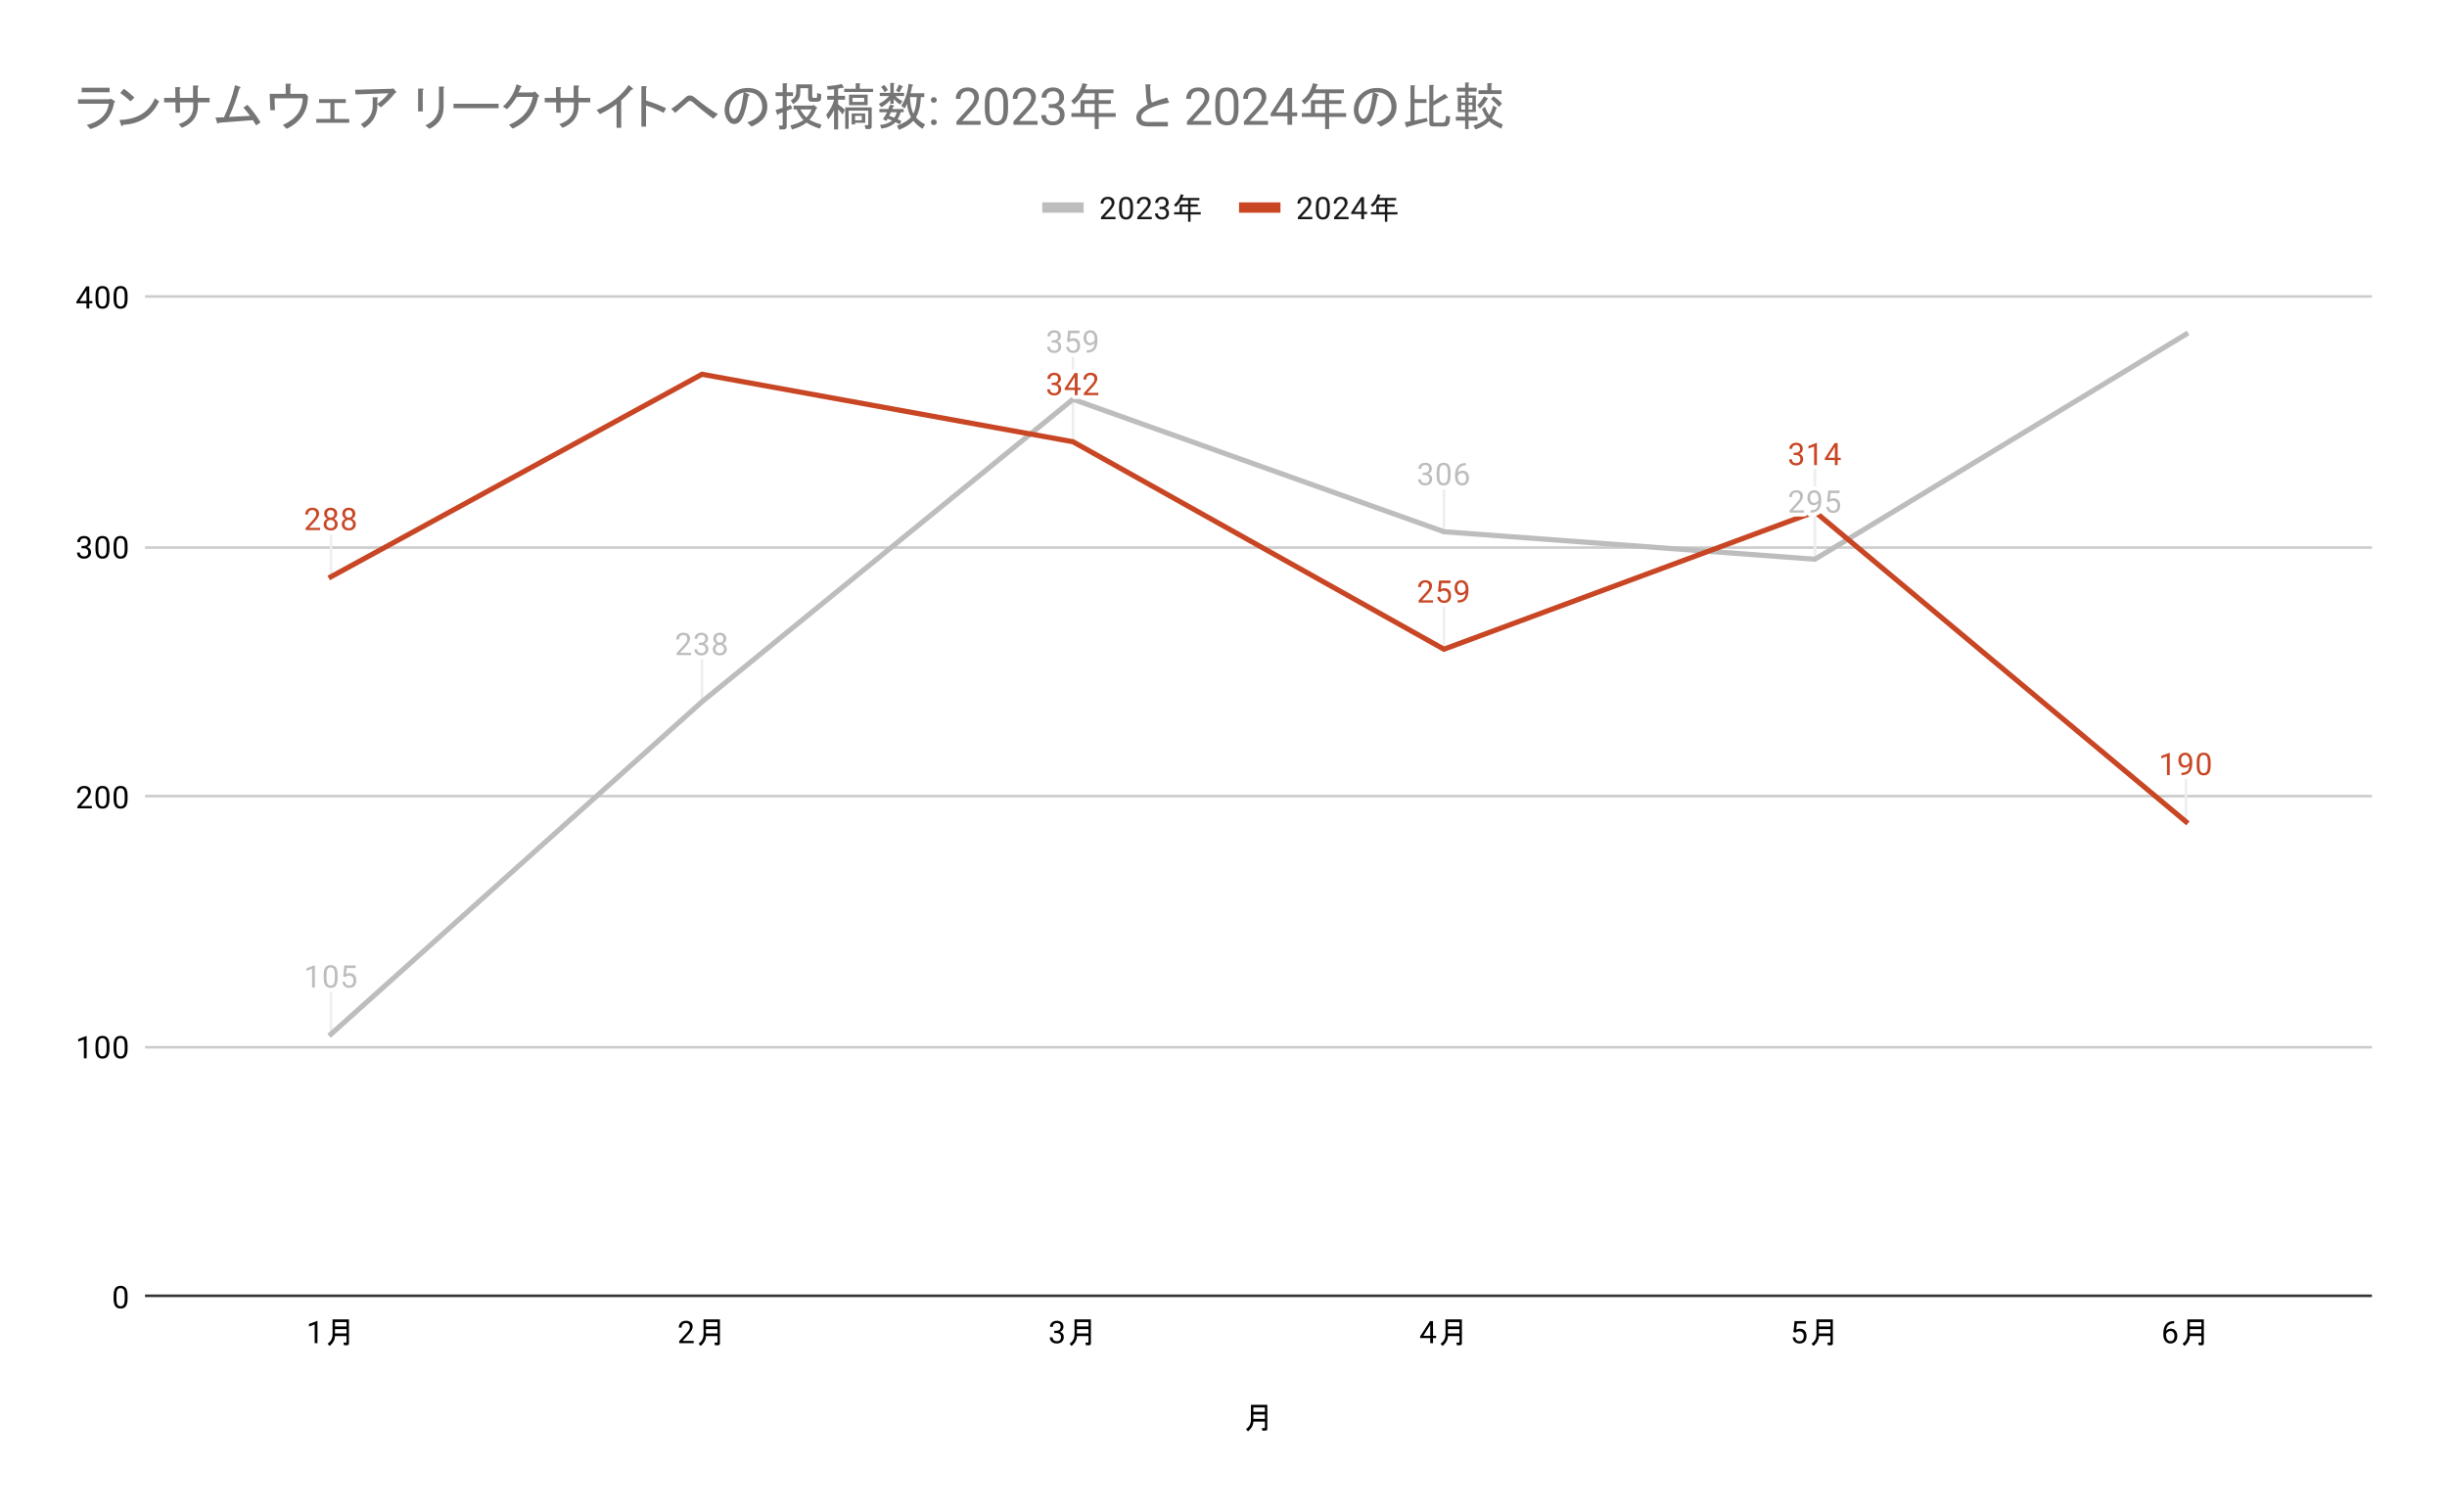 <?xml version="1.0" encoding="UTF-8"?> <svg xmlns:xlink="http://www.w3.org/1999/xlink" xmlns="http://www.w3.org/2000/svg" version="1.1" viewBox="0.0 0.0 945.0 584.0" fill="none" stroke="none" stroke-linecap="square" stroke-miterlimit="10" width="945" height="584"><path fill="#ffffff" d="M0 0L945.0 0L945.0 584.0L0 584.0L0 0Z" fill-rule="nonzero"></path><path stroke="#333333" stroke-width="1.0" stroke-linecap="butt" d="M56.5 500.5L915.5 500.5" fill-rule="nonzero"></path><path stroke="#cccccc" stroke-width="1.0" stroke-linecap="butt" d="M56.5 404.5L915.5 404.5" fill-rule="nonzero"></path><path stroke="#cccccc" stroke-width="1.0" stroke-linecap="butt" d="M56.5 307.5L915.5 307.5" fill-rule="nonzero"></path><path stroke="#cccccc" stroke-width="1.0" stroke-linecap="butt" d="M56.5 211.5L915.5 211.5" fill-rule="nonzero"></path><path stroke="#cccccc" stroke-width="1.0" stroke-linecap="butt" d="M56.5 114.5L915.5 114.5" fill-rule="nonzero"></path><path stroke="#eeeeee" stroke-width="1.0" stroke-linecap="butt" d="M127.833 383.431L127.833 399.431" fill-rule="nonzero"></path><path stroke="#eeeeee" stroke-width="1.0" stroke-linecap="butt" d="M271.1 255.031L271.1 271.031" fill-rule="nonzero"></path><path stroke="#eeeeee" stroke-width="1.0" stroke-linecap="butt" d="M414.367 138.215L414.367 154.215" fill-rule="nonzero"></path><path stroke="#eeeeee" stroke-width="1.0" stroke-linecap="butt" d="M557.633 189.382L557.633 205.382" fill-rule="nonzero"></path><path stroke="#eeeeee" stroke-width="1.0" stroke-linecap="butt" d="M700.9 200.002L700.9 216.002" fill-rule="nonzero"></path><path stroke="#eeeeee" stroke-width="1.0" stroke-linecap="butt" d="M127.833 206.76L127.833 222.76" fill-rule="nonzero"></path><path stroke="#eeeeee" stroke-width="1.0" stroke-linecap="butt" d="M414.367 154.627L414.367 170.627" fill-rule="nonzero"></path><path stroke="#eeeeee" stroke-width="1.0" stroke-linecap="butt" d="M557.633 234.757L557.633 250.757" fill-rule="nonzero"></path><path stroke="#eeeeee" stroke-width="1.0" stroke-linecap="butt" d="M700.9 181.659L700.9 197.659" fill-rule="nonzero"></path><path stroke="#eeeeee" stroke-width="1.0" stroke-linecap="butt" d="M844.167 301.371L844.167 317.371" fill-rule="nonzero"></path><clipPath id="id_0"><path d="M56.2 114.633L915.8 114.633L915.8 500.8L56.2 500.8L56.2 114.633Z" clip-rule="nonzero"></path></clipPath><path stroke="#bdbdbd" stroke-width="2.0" stroke-linecap="butt" clip-path="url(#id_0)" d="M127.833 399.431L271.1 271.031L414.367 154.215L557.633 205.382L700.9 216.002L844.167 129.115" fill-rule="nonzero"></path><path stroke="#c84624" stroke-width="2.0" stroke-linecap="butt" clip-path="url(#id_0)" d="M127.833 222.76L271.1 144.561L414.367 170.627L557.633 250.757L700.9 197.659L844.167 317.371" fill-rule="nonzero"></path><path fill="#000000" fill-opacity="0.0" clip-path="url(#id_0)" d="M130.833 399.431C130.833 401.088 129.49 402.431 127.833 402.431C126.176 402.431 124.833 401.088 124.833 399.431C124.833 397.774 126.176 396.431 127.833 396.431C129.49 396.431 130.833 397.774 130.833 399.431Z" fill-rule="nonzero"></path><path fill="#000000" fill-opacity="0.0" clip-path="url(#id_0)" d="M274.1 271.031C274.1 272.688 272.757 274.031 271.1 274.031C269.443 274.031 268.1 272.688 268.1 271.031C268.1 269.374 269.443 268.031 271.1 268.031C272.757 268.031 274.1 269.374 274.1 271.031Z" fill-rule="nonzero"></path><path fill="#000000" fill-opacity="0.0" clip-path="url(#id_0)" d="M417.367 154.215C417.367 155.872 416.024 157.215 414.367 157.215C412.71 157.215 411.367 155.872 411.367 154.215C411.367 152.559 412.71 151.215 414.367 151.215C416.024 151.215 417.367 152.559 417.367 154.215Z" fill-rule="nonzero"></path><path fill="#000000" fill-opacity="0.0" clip-path="url(#id_0)" d="M560.633 205.382C560.633 207.039 559.29 208.382 557.633 208.382C555.976 208.382 554.633 207.039 554.633 205.382C554.633 203.726 555.976 202.382 557.633 202.382C559.29 202.382 560.633 203.726 560.633 205.382Z" fill-rule="nonzero"></path><path fill="#000000" fill-opacity="0.0" clip-path="url(#id_0)" d="M703.9 216.002C703.9 217.659 702.557 219.002 700.9 219.002C699.243 219.002 697.9 217.659 697.9 216.002C697.9 214.345 699.243 213.002 700.9 213.002C702.557 213.002 703.9 214.345 703.9 216.002Z" fill-rule="nonzero"></path><path fill="#000000" fill-opacity="0.0" clip-path="url(#id_0)" d="M847.167 129.115C847.167 130.771 845.824 132.115 844.167 132.115C842.51 132.115 841.167 130.771 841.167 129.115C841.167 127.458 842.51 126.115 844.167 126.115C845.824 126.115 847.167 127.458 847.167 129.115Z" fill-rule="nonzero"></path><path fill="#000000" fill-opacity="0.0" clip-path="url(#id_0)" d="M130.833 222.76C130.833 224.417 129.49 225.76 127.833 225.76C126.176 225.76 124.833 224.417 124.833 222.76C124.833 221.103 126.176 219.76 127.833 219.76C129.49 219.76 130.833 221.103 130.833 222.76Z" fill-rule="nonzero"></path><path fill="#000000" fill-opacity="0.0" clip-path="url(#id_0)" d="M274.1 144.561C274.1 146.218 272.757 147.561 271.1 147.561C269.443 147.561 268.1 146.218 268.1 144.561C268.1 142.904 269.443 141.561 271.1 141.561C272.757 141.561 274.1 142.904 274.1 144.561Z" fill-rule="nonzero"></path><path fill="#000000" fill-opacity="0.0" clip-path="url(#id_0)" d="M417.367 170.627C417.367 172.284 416.024 173.627 414.367 173.627C412.71 173.627 411.367 172.284 411.367 170.627C411.367 168.971 412.71 167.627 414.367 167.627C416.024 167.627 417.367 168.971 417.367 170.627Z" fill-rule="nonzero"></path><path fill="#000000" fill-opacity="0.0" clip-path="url(#id_0)" d="M560.633 250.757C560.633 252.414 559.29 253.757 557.633 253.757C555.976 253.757 554.633 252.414 554.633 250.757C554.633 249.1 555.976 247.757 557.633 247.757C559.29 247.757 560.633 249.1 560.633 250.757Z" fill-rule="nonzero"></path><path fill="#000000" fill-opacity="0.0" clip-path="url(#id_0)" d="M703.9 197.659C703.9 199.316 702.557 200.659 700.9 200.659C699.243 200.659 697.9 199.316 697.9 197.659C697.9 196.002 699.243 194.659 700.9 194.659C702.557 194.659 703.9 196.002 703.9 197.659Z" fill-rule="nonzero"></path><path fill="#000000" fill-opacity="0.0" clip-path="url(#id_0)" d="M847.167 317.371C847.167 319.028 845.824 320.371 844.167 320.371C842.51 320.371 841.167 319.028 841.167 317.371C841.167 315.714 842.51 314.371 844.167 314.371C845.824 314.371 847.167 315.714 847.167 317.371Z" fill-rule="nonzero"></path><path stroke="#ffffff" stroke-width="3.0" stroke-linejoin="round" stroke-linecap="round" d="M121.599 381.431L120.521 381.431L120.521 374.212L118.333 375.009L118.333 374.025L121.443 372.853L121.599 372.853L121.599 381.431ZM130.396 377.791Q130.396 379.697 129.74 380.634Q129.099 381.556 127.708 381.556Q126.349 381.556 125.693 380.65Q125.036 379.744 125.005 377.931L125.005 376.494Q125.005 374.603 125.646 373.697Q126.302 372.775 127.693 372.775Q129.068 372.775 129.724 373.666Q130.38 374.541 130.396 376.384L130.396 377.791ZM129.302 376.306Q129.302 374.931 128.911 374.306Q128.536 373.666 127.693 373.666Q126.865 373.666 126.474 374.306Q126.099 374.931 126.099 376.228L126.099 377.962Q126.099 379.337 126.49 380.009Q126.896 380.666 127.708 380.666Q128.505 380.666 128.896 380.041Q129.286 379.416 129.302 378.087L129.302 376.306ZM132.536 377.15L132.974 372.9L137.349 372.9L137.349 373.9L133.896 373.9L133.63 376.228Q134.271 375.853 135.068 375.853Q136.224 375.853 136.911 376.634Q137.599 377.4 137.599 378.712Q137.599 380.025 136.88 380.791Q136.177 381.556 134.896 381.556Q133.771 381.556 133.052 380.931Q132.333 380.291 132.24 379.181L133.255 379.181Q133.365 379.916 133.786 380.291Q134.208 380.666 134.896 380.666Q135.646 380.666 136.083 380.15Q136.521 379.634 136.521 378.728Q136.521 377.869 136.052 377.353Q135.583 376.837 134.802 376.837Q134.099 376.837 133.693 377.134L133.411 377.369L132.536 377.15Z" fill-rule="nonzero"></path><path fill="#bdbdbd" d="M121.599 381.431L120.521 381.431L120.521 374.212L118.333 375.009L118.333 374.025L121.443 372.853L121.599 372.853L121.599 381.431ZM130.396 377.791Q130.396 379.697 129.74 380.634Q129.099 381.556 127.708 381.556Q126.349 381.556 125.693 380.65Q125.036 379.744 125.005 377.931L125.005 376.494Q125.005 374.603 125.646 373.697Q126.302 372.775 127.693 372.775Q129.068 372.775 129.724 373.666Q130.38 374.541 130.396 376.384L130.396 377.791ZM129.302 376.306Q129.302 374.931 128.911 374.306Q128.536 373.666 127.693 373.666Q126.865 373.666 126.474 374.306Q126.099 374.931 126.099 376.228L126.099 377.962Q126.099 379.337 126.49 380.009Q126.896 380.666 127.708 380.666Q128.505 380.666 128.896 380.041Q129.286 379.416 129.302 378.087L129.302 376.306ZM132.536 377.15L132.974 372.9L137.349 372.9L137.349 373.9L133.896 373.9L133.63 376.228Q134.271 375.853 135.068 375.853Q136.224 375.853 136.911 376.634Q137.599 377.4 137.599 378.712Q137.599 380.025 136.88 380.791Q136.177 381.556 134.896 381.556Q133.771 381.556 133.052 380.931Q132.333 380.291 132.24 379.181L133.255 379.181Q133.365 379.916 133.786 380.291Q134.208 380.666 134.896 380.666Q135.646 380.666 136.083 380.15Q136.521 379.634 136.521 378.728Q136.521 377.869 136.052 377.353Q135.583 376.837 134.802 376.837Q134.099 376.837 133.693 377.134L133.411 377.369L132.536 377.15Z" fill-rule="nonzero"></path><path stroke="#ffffff" stroke-width="3.0" stroke-linejoin="round" stroke-linecap="round" d="M266.897 253.031L261.303 253.031L261.303 252.25L264.256 248.968Q264.913 248.218 265.163 247.765Q265.413 247.296 265.413 246.796Q265.413 246.125 265.006 245.703Q264.616 245.265 263.928 245.265Q263.131 245.265 262.678 245.734Q262.225 246.187 262.225 247.015L261.147 247.015Q261.147 245.828 261.897 245.109Q262.663 244.375 263.928 244.375Q265.131 244.375 265.819 245Q266.506 245.625 266.506 246.671Q266.506 247.921 264.897 249.671L262.616 252.14L266.897 252.14L266.897 253.031ZM269.881 248.234L270.694 248.234Q271.475 248.218 271.913 247.828Q272.35 247.437 272.35 246.765Q272.35 245.265 270.85 245.265Q270.147 245.265 269.725 245.671Q269.319 246.078 269.319 246.734L268.225 246.734Q268.225 245.718 268.959 245.046Q269.709 244.375 270.85 244.375Q272.053 244.375 272.741 245.015Q273.428 245.656 273.428 246.796Q273.428 247.359 273.069 247.875Q272.709 248.39 272.084 248.656Q272.788 248.875 273.163 249.39Q273.553 249.906 273.553 250.656Q273.553 251.796 272.803 252.484Q272.053 253.156 270.85 253.156Q269.663 253.156 268.897 252.5Q268.147 251.843 268.147 250.781L269.241 250.781Q269.241 251.453 269.678 251.859Q270.116 252.265 270.866 252.265Q271.647 252.265 272.053 251.859Q272.475 251.437 272.475 250.671Q272.475 249.937 272.022 249.546Q271.569 249.14 270.694 249.125L269.881 249.125L269.881 248.234ZM280.491 246.718Q280.491 247.359 280.147 247.859Q279.803 248.359 279.241 248.64Q279.897 248.921 280.288 249.484Q280.678 250.031 280.678 250.734Q280.678 251.828 279.928 252.5Q279.194 253.156 277.975 253.156Q276.741 253.156 275.991 252.5Q275.256 251.828 275.256 250.734Q275.256 250.031 275.631 249.484Q276.006 248.921 276.678 248.64Q276.116 248.359 275.788 247.859Q275.459 247.359 275.459 246.718Q275.459 245.64 276.147 245.015Q276.834 244.375 277.975 244.375Q279.1 244.375 279.788 245.015Q280.491 245.64 280.491 246.718ZM279.6 250.703Q279.6 249.984 279.147 249.546Q278.694 249.093 277.959 249.093Q277.225 249.093 276.772 249.546Q276.334 249.984 276.334 250.718Q276.334 251.437 276.772 251.859Q277.209 252.265 277.975 252.265Q278.725 252.265 279.163 251.843Q279.6 251.421 279.6 250.703ZM277.975 245.265Q277.334 245.265 276.928 245.671Q276.538 246.062 276.538 246.75Q276.538 247.39 276.928 247.796Q277.319 248.203 277.959 248.203Q278.616 248.203 279.006 247.796Q279.397 247.39 279.397 246.75Q279.397 246.093 278.991 245.687Q278.584 245.265 277.975 245.265Z" fill-rule="nonzero"></path><path fill="#bdbdbd" d="M266.897 253.031L261.303 253.031L261.303 252.25L264.256 248.968Q264.913 248.218 265.163 247.765Q265.413 247.296 265.413 246.796Q265.413 246.125 265.006 245.703Q264.616 245.265 263.928 245.265Q263.131 245.265 262.678 245.734Q262.225 246.187 262.225 247.015L261.147 247.015Q261.147 245.828 261.897 245.109Q262.663 244.375 263.928 244.375Q265.131 244.375 265.819 245Q266.506 245.625 266.506 246.671Q266.506 247.921 264.897 249.671L262.616 252.14L266.897 252.14L266.897 253.031ZM269.881 248.234L270.694 248.234Q271.475 248.218 271.913 247.828Q272.35 247.437 272.35 246.765Q272.35 245.265 270.85 245.265Q270.147 245.265 269.725 245.671Q269.319 246.078 269.319 246.734L268.225 246.734Q268.225 245.718 268.959 245.046Q269.709 244.375 270.85 244.375Q272.053 244.375 272.741 245.015Q273.428 245.656 273.428 246.796Q273.428 247.359 273.069 247.875Q272.709 248.39 272.084 248.656Q272.788 248.875 273.163 249.39Q273.553 249.906 273.553 250.656Q273.553 251.796 272.803 252.484Q272.053 253.156 270.85 253.156Q269.663 253.156 268.897 252.5Q268.147 251.843 268.147 250.781L269.241 250.781Q269.241 251.453 269.678 251.859Q270.116 252.265 270.866 252.265Q271.647 252.265 272.053 251.859Q272.475 251.437 272.475 250.671Q272.475 249.937 272.022 249.546Q271.569 249.14 270.694 249.125L269.881 249.125L269.881 248.234ZM280.491 246.718Q280.491 247.359 280.147 247.859Q279.803 248.359 279.241 248.64Q279.897 248.921 280.288 249.484Q280.678 250.031 280.678 250.734Q280.678 251.828 279.928 252.5Q279.194 253.156 277.975 253.156Q276.741 253.156 275.991 252.5Q275.256 251.828 275.256 250.734Q275.256 250.031 275.631 249.484Q276.006 248.921 276.678 248.64Q276.116 248.359 275.788 247.859Q275.459 247.359 275.459 246.718Q275.459 245.64 276.147 245.015Q276.834 244.375 277.975 244.375Q279.1 244.375 279.788 245.015Q280.491 245.64 280.491 246.718ZM279.6 250.703Q279.6 249.984 279.147 249.546Q278.694 249.093 277.959 249.093Q277.225 249.093 276.772 249.546Q276.334 249.984 276.334 250.718Q276.334 251.437 276.772 251.859Q277.209 252.265 277.975 252.265Q278.725 252.265 279.163 251.843Q279.6 251.421 279.6 250.703ZM277.975 245.265Q277.334 245.265 276.928 245.671Q276.538 246.062 276.538 246.75Q276.538 247.39 276.928 247.796Q277.319 248.203 277.959 248.203Q278.616 248.203 279.006 247.796Q279.397 247.39 279.397 246.75Q279.397 246.093 278.991 245.687Q278.584 245.265 277.975 245.265Z" fill-rule="nonzero"></path><path stroke="#ffffff" stroke-width="3.0" stroke-linejoin="round" stroke-linecap="round" d="M406.148 131.419L406.96 131.419Q407.742 131.403 408.179 131.012Q408.617 130.622 408.617 129.95Q408.617 128.45 407.117 128.45Q406.414 128.45 405.992 128.856Q405.585 129.262 405.585 129.919L404.492 129.919Q404.492 128.903 405.226 128.231Q405.976 127.559 407.117 127.559Q408.32 127.559 409.007 128.2Q409.695 128.84 409.695 129.981Q409.695 130.544 409.335 131.059Q408.976 131.575 408.351 131.84Q409.054 132.059 409.429 132.575Q409.82 133.09 409.82 133.84Q409.82 134.981 409.07 135.669Q408.32 136.34 407.117 136.34Q405.929 136.34 405.164 135.684Q404.414 135.028 404.414 133.965L405.507 133.965Q405.507 134.637 405.945 135.044Q406.382 135.45 407.132 135.45Q407.914 135.45 408.32 135.044Q408.742 134.622 408.742 133.856Q408.742 133.122 408.289 132.731Q407.835 132.325 406.96 132.309L406.148 132.309L406.148 131.419ZM412.07 131.934L412.507 127.684L416.882 127.684L416.882 128.684L413.429 128.684L413.164 131.012Q413.804 130.637 414.601 130.637Q415.757 130.637 416.445 131.419Q417.132 132.184 417.132 133.497Q417.132 134.809 416.414 135.575Q415.71 136.34 414.429 136.34Q413.304 136.34 412.585 135.715Q411.867 135.075 411.773 133.965L412.789 133.965Q412.898 134.7 413.32 135.075Q413.742 135.45 414.429 135.45Q415.179 135.45 415.617 134.934Q416.054 134.419 416.054 133.512Q416.054 132.653 415.585 132.137Q415.117 131.622 414.335 131.622Q413.632 131.622 413.226 131.919L412.945 132.153L412.07 131.934ZM422.726 132.465Q422.398 132.872 421.914 133.122Q421.445 133.356 420.882 133.356Q420.148 133.356 419.601 132.997Q419.054 132.637 418.757 131.981Q418.46 131.309 418.46 130.512Q418.46 129.669 418.773 128.981Q419.101 128.294 419.695 127.934Q420.304 127.559 421.101 127.559Q422.367 127.559 423.085 128.512Q423.82 129.465 423.82 131.09L423.82 131.403Q423.82 133.903 422.835 135.044Q421.851 136.184 419.867 136.215L419.648 136.215L419.648 135.309L419.882 135.309Q421.226 135.278 421.945 134.606Q422.664 133.934 422.726 132.465ZM421.054 132.465Q421.601 132.465 422.054 132.137Q422.523 131.794 422.742 131.309L422.742 130.872Q422.742 129.809 422.273 129.137Q421.804 128.465 421.101 128.465Q420.382 128.465 419.945 129.012Q419.523 129.559 419.523 130.465Q419.523 131.34 419.929 131.903Q420.351 132.465 421.054 132.465Z" fill-rule="nonzero"></path><path fill="#bdbdbd" d="M406.148 131.419L406.96 131.419Q407.742 131.403 408.179 131.012Q408.617 130.622 408.617 129.95Q408.617 128.45 407.117 128.45Q406.414 128.45 405.992 128.856Q405.585 129.262 405.585 129.919L404.492 129.919Q404.492 128.903 405.226 128.231Q405.976 127.559 407.117 127.559Q408.32 127.559 409.007 128.2Q409.695 128.84 409.695 129.981Q409.695 130.544 409.335 131.059Q408.976 131.575 408.351 131.84Q409.054 132.059 409.429 132.575Q409.82 133.09 409.82 133.84Q409.82 134.981 409.07 135.669Q408.32 136.34 407.117 136.34Q405.929 136.34 405.164 135.684Q404.414 135.028 404.414 133.965L405.507 133.965Q405.507 134.637 405.945 135.044Q406.382 135.45 407.132 135.45Q407.914 135.45 408.32 135.044Q408.742 134.622 408.742 133.856Q408.742 133.122 408.289 132.731Q407.835 132.325 406.96 132.309L406.148 132.309L406.148 131.419ZM412.07 131.934L412.507 127.684L416.882 127.684L416.882 128.684L413.429 128.684L413.164 131.012Q413.804 130.637 414.601 130.637Q415.757 130.637 416.445 131.419Q417.132 132.184 417.132 133.497Q417.132 134.809 416.414 135.575Q415.71 136.34 414.429 136.34Q413.304 136.34 412.585 135.715Q411.867 135.075 411.773 133.965L412.789 133.965Q412.898 134.7 413.32 135.075Q413.742 135.45 414.429 135.45Q415.179 135.45 415.617 134.934Q416.054 134.419 416.054 133.512Q416.054 132.653 415.585 132.137Q415.117 131.622 414.335 131.622Q413.632 131.622 413.226 131.919L412.945 132.153L412.07 131.934ZM422.726 132.465Q422.398 132.872 421.914 133.122Q421.445 133.356 420.882 133.356Q420.148 133.356 419.601 132.997Q419.054 132.637 418.757 131.981Q418.46 131.309 418.46 130.512Q418.46 129.669 418.773 128.981Q419.101 128.294 419.695 127.934Q420.304 127.559 421.101 127.559Q422.367 127.559 423.085 128.512Q423.82 129.465 423.82 131.09L423.82 131.403Q423.82 133.903 422.835 135.044Q421.851 136.184 419.867 136.215L419.648 136.215L419.648 135.309L419.882 135.309Q421.226 135.278 421.945 134.606Q422.664 133.934 422.726 132.465ZM421.054 132.465Q421.601 132.465 422.054 132.137Q422.523 131.794 422.742 131.309L422.742 130.872Q422.742 129.809 422.273 129.137Q421.804 128.465 421.101 128.465Q420.382 128.465 419.945 129.012Q419.523 129.559 419.523 130.465Q419.523 131.34 419.929 131.903Q420.351 132.465 421.054 132.465Z" fill-rule="nonzero"></path><path stroke="#ffffff" stroke-width="3.0" stroke-linejoin="round" stroke-linecap="round" d="M549.415 182.586L550.227 182.586Q551.008 182.57 551.446 182.179Q551.883 181.789 551.883 181.117Q551.883 179.617 550.383 179.617Q549.68 179.617 549.258 180.023Q548.852 180.429 548.852 181.086L547.758 181.086Q547.758 180.07 548.493 179.398Q549.243 178.726 550.383 178.726Q551.587 178.726 552.274 179.367Q552.962 180.007 552.962 181.148Q552.962 181.711 552.602 182.226Q552.243 182.742 551.618 183.007Q552.321 183.226 552.696 183.742Q553.087 184.257 553.087 185.007Q553.087 186.148 552.337 186.836Q551.587 187.507 550.383 187.507Q549.196 187.507 548.43 186.851Q547.68 186.195 547.68 185.132L548.774 185.132Q548.774 185.804 549.212 186.211Q549.649 186.617 550.399 186.617Q551.18 186.617 551.587 186.211Q552.008 185.789 552.008 185.023Q552.008 184.289 551.555 183.898Q551.102 183.492 550.227 183.476L549.415 183.476L549.415 182.586ZM560.196 183.742Q560.196 185.648 559.54 186.586Q558.899 187.507 557.508 187.507Q556.149 187.507 555.493 186.601Q554.837 185.695 554.805 183.882L554.805 182.445Q554.805 180.554 555.446 179.648Q556.102 178.726 557.493 178.726Q558.868 178.726 559.524 179.617Q560.18 180.492 560.196 182.336L560.196 183.742ZM559.102 182.257Q559.102 180.882 558.712 180.257Q558.337 179.617 557.493 179.617Q556.665 179.617 556.274 180.257Q555.899 180.882 555.899 182.179L555.899 183.914Q555.899 185.289 556.29 185.961Q556.696 186.617 557.508 186.617Q558.305 186.617 558.696 185.992Q559.087 185.367 559.102 184.039L559.102 182.257ZM566.102 178.851L566.102 179.757L565.899 179.757Q564.633 179.789 563.883 180.523Q563.133 181.242 563.008 182.554Q563.696 181.789 564.852 181.789Q565.962 181.789 566.633 182.57Q567.305 183.351 567.305 184.601Q567.305 185.914 566.587 186.711Q565.868 187.507 564.649 187.507Q563.43 187.507 562.665 186.57Q561.915 185.617 561.915 184.132L561.915 183.726Q561.915 181.367 562.915 180.117Q563.915 178.867 565.899 178.851L566.102 178.851ZM564.68 182.695Q564.118 182.695 563.649 183.023Q563.18 183.351 562.993 183.867L562.993 184.257Q562.993 185.32 563.462 185.961Q563.946 186.601 564.649 186.601Q565.383 186.601 565.805 186.07Q566.227 185.523 566.227 184.648Q566.227 183.773 565.805 183.242Q565.383 182.695 564.68 182.695Z" fill-rule="nonzero"></path><path fill="#bdbdbd" d="M549.415 182.586L550.227 182.586Q551.008 182.57 551.446 182.179Q551.883 181.789 551.883 181.117Q551.883 179.617 550.383 179.617Q549.68 179.617 549.258 180.023Q548.852 180.429 548.852 181.086L547.758 181.086Q547.758 180.07 548.493 179.398Q549.243 178.726 550.383 178.726Q551.587 178.726 552.274 179.367Q552.962 180.007 552.962 181.148Q552.962 181.711 552.602 182.226Q552.243 182.742 551.618 183.007Q552.321 183.226 552.696 183.742Q553.087 184.257 553.087 185.007Q553.087 186.148 552.337 186.836Q551.587 187.507 550.383 187.507Q549.196 187.507 548.43 186.851Q547.68 186.195 547.68 185.132L548.774 185.132Q548.774 185.804 549.212 186.211Q549.649 186.617 550.399 186.617Q551.18 186.617 551.587 186.211Q552.008 185.789 552.008 185.023Q552.008 184.289 551.555 183.898Q551.102 183.492 550.227 183.476L549.415 183.476L549.415 182.586ZM560.196 183.742Q560.196 185.648 559.54 186.586Q558.899 187.507 557.508 187.507Q556.149 187.507 555.493 186.601Q554.837 185.695 554.805 183.882L554.805 182.445Q554.805 180.554 555.446 179.648Q556.102 178.726 557.493 178.726Q558.868 178.726 559.524 179.617Q560.18 180.492 560.196 182.336L560.196 183.742ZM559.102 182.257Q559.102 180.882 558.712 180.257Q558.337 179.617 557.493 179.617Q556.665 179.617 556.274 180.257Q555.899 180.882 555.899 182.179L555.899 183.914Q555.899 185.289 556.29 185.961Q556.696 186.617 557.508 186.617Q558.305 186.617 558.696 185.992Q559.087 185.367 559.102 184.039L559.102 182.257ZM566.102 178.851L566.102 179.757L565.899 179.757Q564.633 179.789 563.883 180.523Q563.133 181.242 563.008 182.554Q563.696 181.789 564.852 181.789Q565.962 181.789 566.633 182.57Q567.305 183.351 567.305 184.601Q567.305 185.914 566.587 186.711Q565.868 187.507 564.649 187.507Q563.43 187.507 562.665 186.57Q561.915 185.617 561.915 184.132L561.915 183.726Q561.915 181.367 562.915 180.117Q563.915 178.867 565.899 178.851L566.102 178.851ZM564.68 182.695Q564.118 182.695 563.649 183.023Q563.18 183.351 562.993 183.867L562.993 184.257Q562.993 185.32 563.462 185.961Q563.946 186.601 564.649 186.601Q565.383 186.601 565.805 186.07Q566.227 185.523 566.227 184.648Q566.227 183.773 565.805 183.242Q565.383 182.695 564.68 182.695Z" fill-rule="nonzero"></path><path stroke="#ffffff" stroke-width="3.0" stroke-linejoin="round" stroke-linecap="round" d="M696.697 198.002L691.103 198.002L691.103 197.221L694.056 193.94Q694.712 193.19 694.962 192.736Q695.212 192.268 695.212 191.768Q695.212 191.096 694.806 190.674Q694.416 190.236 693.728 190.236Q692.931 190.236 692.478 190.705Q692.025 191.158 692.025 191.986L690.947 191.986Q690.947 190.799 691.697 190.08Q692.462 189.346 693.728 189.346Q694.931 189.346 695.619 189.971Q696.306 190.596 696.306 191.643Q696.306 192.893 694.697 194.643L692.416 197.111L696.697 197.111L696.697 198.002ZM702.259 194.252Q701.931 194.658 701.447 194.908Q700.978 195.143 700.416 195.143Q699.681 195.143 699.134 194.783Q698.587 194.424 698.291 193.768Q697.994 193.096 697.994 192.299Q697.994 191.455 698.306 190.768Q698.634 190.08 699.228 189.721Q699.837 189.346 700.634 189.346Q701.9 189.346 702.619 190.299Q703.353 191.252 703.353 192.877L703.353 193.19Q703.353 195.69 702.369 196.83Q701.384 197.971 699.4 198.002L699.181 198.002L699.181 197.096L699.416 197.096Q700.759 197.065 701.478 196.393Q702.197 195.721 702.259 194.252ZM700.587 194.252Q701.134 194.252 701.587 193.924Q702.056 193.58 702.275 193.096L702.275 192.658Q702.275 191.596 701.806 190.924Q701.337 190.252 700.634 190.252Q699.916 190.252 699.478 190.799Q699.056 191.346 699.056 192.252Q699.056 193.127 699.462 193.69Q699.884 194.252 700.587 194.252ZM705.603 193.721L706.041 189.471L710.416 189.471L710.416 190.471L706.962 190.471L706.697 192.799Q707.337 192.424 708.134 192.424Q709.291 192.424 709.978 193.205Q710.666 193.971 710.666 195.283Q710.666 196.596 709.947 197.361Q709.244 198.127 707.962 198.127Q706.837 198.127 706.119 197.502Q705.4 196.861 705.306 195.752L706.322 195.752Q706.431 196.486 706.853 196.861Q707.275 197.236 707.962 197.236Q708.712 197.236 709.15 196.721Q709.587 196.205 709.587 195.299Q709.587 194.44 709.119 193.924Q708.65 193.408 707.869 193.408Q707.166 193.408 706.759 193.705L706.478 193.94L705.603 193.721Z" fill-rule="nonzero"></path><path fill="#bdbdbd" d="M696.697 198.002L691.103 198.002L691.103 197.221L694.056 193.94Q694.712 193.19 694.962 192.736Q695.212 192.268 695.212 191.768Q695.212 191.096 694.806 190.674Q694.416 190.236 693.728 190.236Q692.931 190.236 692.478 190.705Q692.025 191.158 692.025 191.986L690.947 191.986Q690.947 190.799 691.697 190.08Q692.462 189.346 693.728 189.346Q694.931 189.346 695.619 189.971Q696.306 190.596 696.306 191.643Q696.306 192.893 694.697 194.643L692.416 197.111L696.697 197.111L696.697 198.002ZM702.259 194.252Q701.931 194.658 701.447 194.908Q700.978 195.143 700.416 195.143Q699.681 195.143 699.134 194.783Q698.587 194.424 698.291 193.768Q697.994 193.096 697.994 192.299Q697.994 191.455 698.306 190.768Q698.634 190.08 699.228 189.721Q699.837 189.346 700.634 189.346Q701.9 189.346 702.619 190.299Q703.353 191.252 703.353 192.877L703.353 193.19Q703.353 195.69 702.369 196.83Q701.384 197.971 699.4 198.002L699.181 198.002L699.181 197.096L699.416 197.096Q700.759 197.065 701.478 196.393Q702.197 195.721 702.259 194.252ZM700.587 194.252Q701.134 194.252 701.587 193.924Q702.056 193.58 702.275 193.096L702.275 192.658Q702.275 191.596 701.806 190.924Q701.337 190.252 700.634 190.252Q699.916 190.252 699.478 190.799Q699.056 191.346 699.056 192.252Q699.056 193.127 699.462 193.69Q699.884 194.252 700.587 194.252ZM705.603 193.721L706.041 189.471L710.416 189.471L710.416 190.471L706.962 190.471L706.697 192.799Q707.337 192.424 708.134 192.424Q709.291 192.424 709.978 193.205Q710.666 193.971 710.666 195.283Q710.666 196.596 709.947 197.361Q709.244 198.127 707.962 198.127Q706.837 198.127 706.119 197.502Q705.4 196.861 705.306 195.752L706.322 195.752Q706.431 196.486 706.853 196.861Q707.275 197.236 707.962 197.236Q708.712 197.236 709.15 196.721Q709.587 196.205 709.587 195.299Q709.587 194.44 709.119 193.924Q708.65 193.408 707.869 193.408Q707.166 193.408 706.759 193.705L706.478 193.94L705.603 193.721Z" fill-rule="nonzero"></path><path stroke="#ffffff" stroke-width="3.0" stroke-linejoin="round" stroke-linecap="round" d="M123.63 204.76L118.036 204.76L118.036 203.979L120.99 200.697Q121.646 199.947 121.896 199.494Q122.146 199.026 122.146 198.526Q122.146 197.854 121.74 197.432Q121.349 196.994 120.661 196.994Q119.865 196.994 119.411 197.463Q118.958 197.916 118.958 198.744L117.88 198.744Q117.88 197.557 118.63 196.838Q119.396 196.104 120.661 196.104Q121.865 196.104 122.552 196.729Q123.24 197.354 123.24 198.401Q123.24 199.651 121.63 201.401L119.349 203.869L123.63 203.869L123.63 204.76ZM130.224 198.447Q130.224 199.088 129.88 199.588Q129.536 200.088 128.974 200.369Q129.63 200.651 130.021 201.213Q130.411 201.76 130.411 202.463Q130.411 203.557 129.661 204.229Q128.927 204.885 127.708 204.885Q126.474 204.885 125.724 204.229Q124.99 203.557 124.99 202.463Q124.99 201.76 125.365 201.213Q125.74 200.651 126.411 200.369Q125.849 200.088 125.521 199.588Q125.193 199.088 125.193 198.447Q125.193 197.369 125.88 196.744Q126.568 196.104 127.708 196.104Q128.833 196.104 129.521 196.744Q130.224 197.369 130.224 198.447ZM129.333 202.432Q129.333 201.713 128.88 201.276Q128.427 200.822 127.693 200.822Q126.958 200.822 126.505 201.276Q126.068 201.713 126.068 202.447Q126.068 203.166 126.505 203.588Q126.943 203.994 127.708 203.994Q128.458 203.994 128.896 203.572Q129.333 203.151 129.333 202.432ZM127.708 196.994Q127.068 196.994 126.661 197.401Q126.271 197.791 126.271 198.479Q126.271 199.119 126.661 199.526Q127.052 199.932 127.693 199.932Q128.349 199.932 128.74 199.526Q129.13 199.119 129.13 198.479Q129.13 197.822 128.724 197.416Q128.318 196.994 127.708 196.994ZM137.224 198.447Q137.224 199.088 136.88 199.588Q136.536 200.088 135.974 200.369Q136.63 200.651 137.021 201.213Q137.411 201.76 137.411 202.463Q137.411 203.557 136.661 204.229Q135.927 204.885 134.708 204.885Q133.474 204.885 132.724 204.229Q131.99 203.557 131.99 202.463Q131.99 201.76 132.365 201.213Q132.74 200.651 133.411 200.369Q132.849 200.088 132.521 199.588Q132.193 199.088 132.193 198.447Q132.193 197.369 132.88 196.744Q133.568 196.104 134.708 196.104Q135.833 196.104 136.521 196.744Q137.224 197.369 137.224 198.447ZM136.333 202.432Q136.333 201.713 135.88 201.276Q135.427 200.822 134.693 200.822Q133.958 200.822 133.505 201.276Q133.068 201.713 133.068 202.447Q133.068 203.166 133.505 203.588Q133.943 203.994 134.708 203.994Q135.458 203.994 135.896 203.572Q136.333 203.151 136.333 202.432ZM134.708 196.994Q134.068 196.994 133.661 197.401Q133.271 197.791 133.271 198.479Q133.271 199.119 133.661 199.526Q134.052 199.932 134.693 199.932Q135.349 199.932 135.74 199.526Q136.13 199.119 136.13 198.479Q136.13 197.822 135.724 197.416Q135.318 196.994 134.708 196.994Z" fill-rule="nonzero"></path><path fill="#c84624" d="M123.63 204.76L118.036 204.76L118.036 203.979L120.99 200.697Q121.646 199.947 121.896 199.494Q122.146 199.026 122.146 198.526Q122.146 197.854 121.74 197.432Q121.349 196.994 120.661 196.994Q119.865 196.994 119.411 197.463Q118.958 197.916 118.958 198.744L117.88 198.744Q117.88 197.557 118.63 196.838Q119.396 196.104 120.661 196.104Q121.865 196.104 122.552 196.729Q123.24 197.354 123.24 198.401Q123.24 199.651 121.63 201.401L119.349 203.869L123.63 203.869L123.63 204.76ZM130.224 198.447Q130.224 199.088 129.88 199.588Q129.536 200.088 128.974 200.369Q129.63 200.651 130.021 201.213Q130.411 201.76 130.411 202.463Q130.411 203.557 129.661 204.229Q128.927 204.885 127.708 204.885Q126.474 204.885 125.724 204.229Q124.99 203.557 124.99 202.463Q124.99 201.76 125.365 201.213Q125.74 200.651 126.411 200.369Q125.849 200.088 125.521 199.588Q125.193 199.088 125.193 198.447Q125.193 197.369 125.88 196.744Q126.568 196.104 127.708 196.104Q128.833 196.104 129.521 196.744Q130.224 197.369 130.224 198.447ZM129.333 202.432Q129.333 201.713 128.88 201.276Q128.427 200.822 127.693 200.822Q126.958 200.822 126.505 201.276Q126.068 201.713 126.068 202.447Q126.068 203.166 126.505 203.588Q126.943 203.994 127.708 203.994Q128.458 203.994 128.896 203.572Q129.333 203.151 129.333 202.432ZM127.708 196.994Q127.068 196.994 126.661 197.401Q126.271 197.791 126.271 198.479Q126.271 199.119 126.661 199.526Q127.052 199.932 127.693 199.932Q128.349 199.932 128.74 199.526Q129.13 199.119 129.13 198.479Q129.13 197.822 128.724 197.416Q128.318 196.994 127.708 196.994ZM137.224 198.447Q137.224 199.088 136.88 199.588Q136.536 200.088 135.974 200.369Q136.63 200.651 137.021 201.213Q137.411 201.76 137.411 202.463Q137.411 203.557 136.661 204.229Q135.927 204.885 134.708 204.885Q133.474 204.885 132.724 204.229Q131.99 203.557 131.99 202.463Q131.99 201.76 132.365 201.213Q132.74 200.651 133.411 200.369Q132.849 200.088 132.521 199.588Q132.193 199.088 132.193 198.447Q132.193 197.369 132.88 196.744Q133.568 196.104 134.708 196.104Q135.833 196.104 136.521 196.744Q137.224 197.369 137.224 198.447ZM136.333 202.432Q136.333 201.713 135.88 201.276Q135.427 200.822 134.693 200.822Q133.958 200.822 133.505 201.276Q133.068 201.713 133.068 202.447Q133.068 203.166 133.505 203.588Q133.943 203.994 134.708 203.994Q135.458 203.994 135.896 203.572Q136.333 203.151 136.333 202.432ZM134.708 196.994Q134.068 196.994 133.661 197.401Q133.271 197.791 133.271 198.479Q133.271 199.119 133.661 199.526Q134.052 199.932 134.693 199.932Q135.349 199.932 135.74 199.526Q136.13 199.119 136.13 198.479Q136.13 197.822 135.724 197.416Q135.318 196.994 134.708 196.994Z" fill-rule="nonzero"></path><path stroke="#ffffff" stroke-width="3.0" stroke-linejoin="round" stroke-linecap="round" d="M406.148 147.831L406.96 147.831Q407.742 147.815 408.179 147.424Q408.617 147.034 408.617 146.362Q408.617 144.862 407.117 144.862Q406.414 144.862 405.992 145.268Q405.585 145.674 405.585 146.331L404.492 146.331Q404.492 145.315 405.226 144.643Q405.976 143.971 407.117 143.971Q408.32 143.971 409.007 144.612Q409.695 145.252 409.695 146.393Q409.695 146.956 409.335 147.471Q408.976 147.987 408.351 148.252Q409.054 148.471 409.429 148.987Q409.82 149.502 409.82 150.252Q409.82 151.393 409.07 152.081Q408.32 152.752 407.117 152.752Q405.929 152.752 405.164 152.096Q404.414 151.44 404.414 150.377L405.507 150.377Q405.507 151.049 405.945 151.456Q406.382 151.862 407.132 151.862Q407.914 151.862 408.32 151.456Q408.742 151.034 408.742 150.268Q408.742 149.534 408.289 149.143Q407.835 148.737 406.96 148.721L406.148 148.721L406.148 147.831ZM416.148 149.768L417.335 149.768L417.335 150.643L416.148 150.643L416.148 152.627L415.07 152.627L415.07 150.643L411.179 150.643L411.179 150.002L414.992 144.096L416.148 144.096L416.148 149.768ZM412.414 149.768L415.07 149.768L415.07 145.581L414.929 145.815L412.414 149.768ZM424.164 152.627L418.57 152.627L418.57 151.846L421.523 148.565Q422.179 147.815 422.429 147.362Q422.679 146.893 422.679 146.393Q422.679 145.721 422.273 145.299Q421.882 144.862 421.195 144.862Q420.398 144.862 419.945 145.331Q419.492 145.784 419.492 146.612L418.414 146.612Q418.414 145.424 419.164 144.706Q419.929 143.971 421.195 143.971Q422.398 143.971 423.085 144.596Q423.773 145.221 423.773 146.268Q423.773 147.518 422.164 149.268L419.882 151.737L424.164 151.737L424.164 152.627Z" fill-rule="nonzero"></path><path fill="#c84624" d="M406.148 147.831L406.96 147.831Q407.742 147.815 408.179 147.424Q408.617 147.034 408.617 146.362Q408.617 144.862 407.117 144.862Q406.414 144.862 405.992 145.268Q405.585 145.674 405.585 146.331L404.492 146.331Q404.492 145.315 405.226 144.643Q405.976 143.971 407.117 143.971Q408.32 143.971 409.007 144.612Q409.695 145.252 409.695 146.393Q409.695 146.956 409.335 147.471Q408.976 147.987 408.351 148.252Q409.054 148.471 409.429 148.987Q409.82 149.502 409.82 150.252Q409.82 151.393 409.07 152.081Q408.32 152.752 407.117 152.752Q405.929 152.752 405.164 152.096Q404.414 151.44 404.414 150.377L405.507 150.377Q405.507 151.049 405.945 151.456Q406.382 151.862 407.132 151.862Q407.914 151.862 408.32 151.456Q408.742 151.034 408.742 150.268Q408.742 149.534 408.289 149.143Q407.835 148.737 406.96 148.721L406.148 148.721L406.148 147.831ZM416.148 149.768L417.335 149.768L417.335 150.643L416.148 150.643L416.148 152.627L415.07 152.627L415.07 150.643L411.179 150.643L411.179 150.002L414.992 144.096L416.148 144.096L416.148 149.768ZM412.414 149.768L415.07 149.768L415.07 145.581L414.929 145.815L412.414 149.768ZM424.164 152.627L418.57 152.627L418.57 151.846L421.523 148.565Q422.179 147.815 422.429 147.362Q422.679 146.893 422.679 146.393Q422.679 145.721 422.273 145.299Q421.882 144.862 421.195 144.862Q420.398 144.862 419.945 145.331Q419.492 145.784 419.492 146.612L418.414 146.612Q418.414 145.424 419.164 144.706Q419.929 143.971 421.195 143.971Q422.398 143.971 423.085 144.596Q423.773 145.221 423.773 146.268Q423.773 147.518 422.164 149.268L419.882 151.737L424.164 151.737L424.164 152.627Z" fill-rule="nonzero"></path><path stroke="#ffffff" stroke-width="3.0" stroke-linejoin="round" stroke-linecap="round" d="M553.43 232.757L547.837 232.757L547.837 231.976L550.79 228.695Q551.446 227.945 551.696 227.491Q551.946 227.023 551.946 226.523Q551.946 225.851 551.54 225.429Q551.149 224.991 550.462 224.991Q549.665 224.991 549.212 225.46Q548.758 225.913 548.758 226.741L547.68 226.741Q547.68 225.554 548.43 224.835Q549.196 224.101 550.462 224.101Q551.665 224.101 552.352 224.726Q553.04 225.351 553.04 226.398Q553.04 227.648 551.43 229.398L549.149 231.866L553.43 231.866L553.43 232.757ZM555.337 228.476L555.774 224.226L560.149 224.226L560.149 225.226L556.696 225.226L556.43 227.554Q557.071 227.179 557.868 227.179Q559.024 227.179 559.712 227.96Q560.399 228.726 560.399 230.038Q560.399 231.351 559.68 232.116Q558.977 232.882 557.696 232.882Q556.571 232.882 555.852 232.257Q555.133 231.616 555.04 230.507L556.055 230.507Q556.165 231.241 556.587 231.616Q557.008 231.991 557.696 231.991Q558.446 231.991 558.883 231.476Q559.321 230.96 559.321 230.054Q559.321 229.195 558.852 228.679Q558.383 228.163 557.602 228.163Q556.899 228.163 556.493 228.46L556.212 228.695L555.337 228.476ZM565.993 229.007Q565.665 229.413 565.18 229.663Q564.712 229.898 564.149 229.898Q563.415 229.898 562.868 229.538Q562.321 229.179 562.024 228.523Q561.727 227.851 561.727 227.054Q561.727 226.21 562.04 225.523Q562.368 224.835 562.962 224.476Q563.571 224.101 564.368 224.101Q565.633 224.101 566.352 225.054Q567.087 226.007 567.087 227.632L567.087 227.945Q567.087 230.445 566.102 231.585Q565.118 232.726 563.133 232.757L562.915 232.757L562.915 231.851L563.149 231.851Q564.493 231.82 565.212 231.148Q565.93 230.476 565.993 229.007ZM564.321 229.007Q564.868 229.007 565.321 228.679Q565.79 228.335 566.008 227.851L566.008 227.413Q566.008 226.351 565.54 225.679Q565.071 225.007 564.368 225.007Q563.649 225.007 563.212 225.554Q562.79 226.101 562.79 227.007Q562.79 227.882 563.196 228.445Q563.618 229.007 564.321 229.007Z" fill-rule="nonzero"></path><path fill="#c84624" d="M553.43 232.757L547.837 232.757L547.837 231.976L550.79 228.695Q551.446 227.945 551.696 227.491Q551.946 227.023 551.946 226.523Q551.946 225.851 551.54 225.429Q551.149 224.991 550.462 224.991Q549.665 224.991 549.212 225.46Q548.758 225.913 548.758 226.741L547.68 226.741Q547.68 225.554 548.43 224.835Q549.196 224.101 550.462 224.101Q551.665 224.101 552.352 224.726Q553.04 225.351 553.04 226.398Q553.04 227.648 551.43 229.398L549.149 231.866L553.43 231.866L553.43 232.757ZM555.337 228.476L555.774 224.226L560.149 224.226L560.149 225.226L556.696 225.226L556.43 227.554Q557.071 227.179 557.868 227.179Q559.024 227.179 559.712 227.96Q560.399 228.726 560.399 230.038Q560.399 231.351 559.68 232.116Q558.977 232.882 557.696 232.882Q556.571 232.882 555.852 232.257Q555.133 231.616 555.04 230.507L556.055 230.507Q556.165 231.241 556.587 231.616Q557.008 231.991 557.696 231.991Q558.446 231.991 558.883 231.476Q559.321 230.96 559.321 230.054Q559.321 229.195 558.852 228.679Q558.383 228.163 557.602 228.163Q556.899 228.163 556.493 228.46L556.212 228.695L555.337 228.476ZM565.993 229.007Q565.665 229.413 565.18 229.663Q564.712 229.898 564.149 229.898Q563.415 229.898 562.868 229.538Q562.321 229.179 562.024 228.523Q561.727 227.851 561.727 227.054Q561.727 226.21 562.04 225.523Q562.368 224.835 562.962 224.476Q563.571 224.101 564.368 224.101Q565.633 224.101 566.352 225.054Q567.087 226.007 567.087 227.632L567.087 227.945Q567.087 230.445 566.102 231.585Q565.118 232.726 563.133 232.757L562.915 232.757L562.915 231.851L563.149 231.851Q564.493 231.82 565.212 231.148Q565.93 230.476 565.993 229.007ZM564.321 229.007Q564.868 229.007 565.321 228.679Q565.79 228.335 566.008 227.851L566.008 227.413Q566.008 226.351 565.54 225.679Q565.071 225.007 564.368 225.007Q563.649 225.007 563.212 225.554Q562.79 226.101 562.79 227.007Q562.79 227.882 563.196 228.445Q563.618 229.007 564.321 229.007Z" fill-rule="nonzero"></path><path stroke="#ffffff" stroke-width="3.0" stroke-linejoin="round" stroke-linecap="round" d="M692.681 174.862L693.494 174.862Q694.275 174.847 694.712 174.456Q695.15 174.065 695.15 173.394Q695.15 171.894 693.65 171.894Q692.947 171.894 692.525 172.3Q692.119 172.706 692.119 173.362L691.025 173.362Q691.025 172.347 691.759 171.675Q692.509 171.003 693.65 171.003Q694.853 171.003 695.541 171.644Q696.228 172.284 696.228 173.425Q696.228 173.987 695.869 174.503Q695.509 175.019 694.884 175.284Q695.587 175.503 695.962 176.019Q696.353 176.534 696.353 177.284Q696.353 178.425 695.603 179.112Q694.853 179.784 693.65 179.784Q692.462 179.784 691.697 179.128Q690.947 178.472 690.947 177.409L692.041 177.409Q692.041 178.081 692.478 178.487Q692.916 178.894 693.666 178.894Q694.447 178.894 694.853 178.487Q695.275 178.065 695.275 177.3Q695.275 176.565 694.822 176.175Q694.369 175.769 693.494 175.753L692.681 175.753L692.681 174.862ZM701.666 179.659L700.587 179.659L700.587 172.44L698.4 173.237L698.4 172.253L701.509 171.081L701.666 171.081L701.666 179.659ZM709.681 176.8L710.869 176.8L710.869 177.675L709.681 177.675L709.681 179.659L708.603 179.659L708.603 177.675L704.712 177.675L704.712 177.034L708.525 171.128L709.681 171.128L709.681 176.8ZM705.947 176.8L708.603 176.8L708.603 172.612L708.462 172.847L705.947 176.8Z" fill-rule="nonzero"></path><path fill="#c84624" d="M692.681 174.862L693.494 174.862Q694.275 174.847 694.712 174.456Q695.15 174.065 695.15 173.394Q695.15 171.894 693.65 171.894Q692.947 171.894 692.525 172.3Q692.119 172.706 692.119 173.362L691.025 173.362Q691.025 172.347 691.759 171.675Q692.509 171.003 693.65 171.003Q694.853 171.003 695.541 171.644Q696.228 172.284 696.228 173.425Q696.228 173.987 695.869 174.503Q695.509 175.019 694.884 175.284Q695.587 175.503 695.962 176.019Q696.353 176.534 696.353 177.284Q696.353 178.425 695.603 179.112Q694.853 179.784 693.65 179.784Q692.462 179.784 691.697 179.128Q690.947 178.472 690.947 177.409L692.041 177.409Q692.041 178.081 692.478 178.487Q692.916 178.894 693.666 178.894Q694.447 178.894 694.853 178.487Q695.275 178.065 695.275 177.3Q695.275 176.565 694.822 176.175Q694.369 175.769 693.494 175.753L692.681 175.753L692.681 174.862ZM701.666 179.659L700.587 179.659L700.587 172.44L698.4 173.237L698.4 172.253L701.509 171.081L701.666 171.081L701.666 179.659ZM709.681 176.8L710.869 176.8L710.869 177.675L709.681 177.675L709.681 179.659L708.603 179.659L708.603 177.675L704.712 177.675L704.712 177.034L708.525 171.128L709.681 171.128L709.681 176.8ZM705.947 176.8L708.603 176.8L708.603 172.612L708.462 172.847L705.947 176.8Z" fill-rule="nonzero"></path><path stroke="#ffffff" stroke-width="3.0" stroke-linejoin="round" stroke-linecap="round" d="M837.932 299.371L836.854 299.371L836.854 292.152L834.667 292.949L834.667 291.965L837.776 290.793L837.932 290.793L837.932 299.371ZM845.526 295.621Q845.198 296.027 844.714 296.277Q844.245 296.511 843.682 296.511Q842.948 296.511 842.401 296.152Q841.854 295.793 841.557 295.136Q841.26 294.465 841.26 293.668Q841.26 292.824 841.573 292.136Q841.901 291.449 842.495 291.09Q843.104 290.715 843.901 290.715Q845.167 290.715 845.885 291.668Q846.62 292.621 846.62 294.246L846.62 294.558Q846.62 297.058 845.635 298.199Q844.651 299.34 842.667 299.371L842.448 299.371L842.448 298.465L842.682 298.465Q844.026 298.433 844.745 297.761Q845.464 297.09 845.526 295.621ZM843.854 295.621Q844.401 295.621 844.854 295.293Q845.323 294.949 845.542 294.465L845.542 294.027Q845.542 292.965 845.073 292.293Q844.604 291.621 843.901 291.621Q843.182 291.621 842.745 292.168Q842.323 292.715 842.323 293.621Q842.323 294.496 842.729 295.058Q843.151 295.621 843.854 295.621ZM853.729 295.73Q853.729 297.636 853.073 298.574Q852.432 299.496 851.042 299.496Q849.682 299.496 849.026 298.59Q848.37 297.683 848.339 295.871L848.339 294.433Q848.339 292.543 848.979 291.636Q849.635 290.715 851.026 290.715Q852.401 290.715 853.057 291.605Q853.714 292.48 853.729 294.324L853.729 295.73ZM852.635 294.246Q852.635 292.871 852.245 292.246Q851.87 291.605 851.026 291.605Q850.198 291.605 849.807 292.246Q849.432 292.871 849.432 294.168L849.432 295.902Q849.432 297.277 849.823 297.949Q850.229 298.605 851.042 298.605Q851.839 298.605 852.229 297.98Q852.62 297.355 852.635 296.027L852.635 294.246Z" fill-rule="nonzero"></path><path fill="#c84624" d="M837.932 299.371L836.854 299.371L836.854 292.152L834.667 292.949L834.667 291.965L837.776 290.793L837.932 290.793L837.932 299.371ZM845.526 295.621Q845.198 296.027 844.714 296.277Q844.245 296.511 843.682 296.511Q842.948 296.511 842.401 296.152Q841.854 295.793 841.557 295.136Q841.26 294.465 841.26 293.668Q841.26 292.824 841.573 292.136Q841.901 291.449 842.495 291.09Q843.104 290.715 843.901 290.715Q845.167 290.715 845.885 291.668Q846.62 292.621 846.62 294.246L846.62 294.558Q846.62 297.058 845.635 298.199Q844.651 299.34 842.667 299.371L842.448 299.371L842.448 298.465L842.682 298.465Q844.026 298.433 844.745 297.761Q845.464 297.09 845.526 295.621ZM843.854 295.621Q844.401 295.621 844.854 295.293Q845.323 294.949 845.542 294.465L845.542 294.027Q845.542 292.965 845.073 292.293Q844.604 291.621 843.901 291.621Q843.182 291.621 842.745 292.168Q842.323 292.715 842.323 293.621Q842.323 294.496 842.729 295.058Q843.151 295.621 843.854 295.621ZM853.729 295.73Q853.729 297.636 853.073 298.574Q852.432 299.496 851.042 299.496Q849.682 299.496 849.026 298.59Q848.37 297.683 848.339 295.871L848.339 294.433Q848.339 292.543 848.979 291.636Q849.635 290.715 851.026 290.715Q852.401 290.715 853.057 291.605Q853.714 292.48 853.729 294.324L853.729 295.73ZM852.635 294.246Q852.635 292.871 852.245 292.246Q851.87 291.605 851.026 291.605Q850.198 291.605 849.807 292.246Q849.432 292.871 849.432 294.168L849.432 295.902Q849.432 297.277 849.823 297.949Q850.229 298.605 851.042 298.605Q851.839 298.605 852.229 297.98Q852.62 297.355 852.635 296.027L852.635 294.246Z" fill-rule="nonzero"></path><path fill="#000000" d="M488.484 549.081L484.031 549.081Q484.031 551.097 481.969 552.878L481.172 551.987Q483.094 550.769 483.094 548.331L483.094 542.612L489.422 542.612L489.422 551.847Q489.422 552.597 488.625 552.597L487.5 552.597L487.312 551.566L488.297 551.566Q488.484 551.566 488.484 551.378L488.484 549.081ZM484.031 548.05L488.484 548.05L488.484 546.362L484.031 546.362L484.031 548.05ZM484.031 545.331L488.484 545.331L488.484 543.644L484.031 543.644L484.031 545.331Z" fill-rule="nonzero"></path><path fill="#000000" d="M49.263 501.659Q49.263 503.566 48.606 504.503Q47.966 505.425 46.575 505.425Q45.216 505.425 44.559 504.519Q43.903 503.613 43.872 501.8L43.872 500.363Q43.872 498.472 44.513 497.566Q45.169 496.644 46.559 496.644Q47.934 496.644 48.591 497.534Q49.247 498.409 49.263 500.253L49.263 501.659ZM48.169 500.175Q48.169 498.8 47.778 498.175Q47.403 497.534 46.559 497.534Q45.731 497.534 45.341 498.175Q44.966 498.8 44.966 500.097L44.966 501.831Q44.966 503.206 45.356 503.878Q45.763 504.534 46.575 504.534Q47.372 504.534 47.763 503.909Q48.153 503.284 48.169 501.956L48.169 500.175Z" fill-rule="nonzero"></path><path fill="#000000" d="M33.466 408.758L32.388 408.758L32.388 401.54L30.2 402.336L30.2 401.352L33.309 400.18L33.466 400.18L33.466 408.758ZM42.263 405.118Q42.263 407.024 41.606 407.961Q40.966 408.883 39.575 408.883Q38.216 408.883 37.559 407.977Q36.903 407.071 36.872 405.258L36.872 403.821Q36.872 401.93 37.513 401.024Q38.169 400.102 39.559 400.102Q40.934 400.102 41.591 400.993Q42.247 401.868 42.263 403.711L42.263 405.118ZM41.169 403.633Q41.169 402.258 40.778 401.633Q40.403 400.993 39.559 400.993Q38.731 400.993 38.341 401.633Q37.966 402.258 37.966 403.555L37.966 405.29Q37.966 406.665 38.356 407.336Q38.763 407.993 39.575 407.993Q40.372 407.993 40.763 407.368Q41.153 406.743 41.169 405.415L41.169 403.633ZM49.263 405.118Q49.263 407.024 48.606 407.961Q47.966 408.883 46.575 408.883Q45.216 408.883 44.559 407.977Q43.903 407.071 43.872 405.258L43.872 403.821Q43.872 401.93 44.513 401.024Q45.169 400.102 46.559 400.102Q47.934 400.102 48.591 400.993Q49.247 401.868 49.263 403.711L49.263 405.118ZM48.169 403.633Q48.169 402.258 47.778 401.633Q47.403 400.993 46.559 400.993Q45.731 400.993 45.341 401.633Q44.966 402.258 44.966 403.555L44.966 405.29Q44.966 406.665 45.356 407.336Q45.763 407.993 46.575 407.993Q47.372 407.993 47.763 407.368Q48.153 406.743 48.169 405.415L48.169 403.633Z" fill-rule="nonzero"></path><path fill="#000000" d="M35.497 312.217L29.903 312.217L29.903 311.435L32.856 308.154Q33.513 307.404 33.763 306.951Q34.013 306.482 34.013 305.982Q34.013 305.31 33.606 304.889Q33.216 304.451 32.528 304.451Q31.731 304.451 31.278 304.92Q30.825 305.373 30.825 306.201L29.747 306.201Q29.747 305.014 30.497 304.295Q31.262 303.56 32.528 303.56Q33.731 303.56 34.419 304.185Q35.106 304.81 35.106 305.857Q35.106 307.107 33.497 308.857L31.216 311.326L35.497 311.326L35.497 312.217ZM42.263 308.576Q42.263 310.482 41.606 311.42Q40.966 312.342 39.575 312.342Q38.216 312.342 37.559 311.435Q36.903 310.529 36.872 308.717L36.872 307.279Q36.872 305.389 37.513 304.482Q38.169 303.56 39.559 303.56Q40.934 303.56 41.591 304.451Q42.247 305.326 42.263 307.17L42.263 308.576ZM41.169 307.092Q41.169 305.717 40.778 305.092Q40.403 304.451 39.559 304.451Q38.731 304.451 38.341 305.092Q37.966 305.717 37.966 307.014L37.966 308.748Q37.966 310.123 38.356 310.795Q38.763 311.451 39.575 311.451Q40.372 311.451 40.763 310.826Q41.153 310.201 41.169 308.873L41.169 307.092ZM49.263 308.576Q49.263 310.482 48.606 311.42Q47.966 312.342 46.575 312.342Q45.216 312.342 44.559 311.435Q43.903 310.529 43.872 308.717L43.872 307.279Q43.872 305.389 44.513 304.482Q45.169 303.56 46.559 303.56Q47.934 303.56 48.591 304.451Q49.247 305.326 49.263 307.17L49.263 308.576ZM48.169 307.092Q48.169 305.717 47.778 305.092Q47.403 304.451 46.559 304.451Q45.731 304.451 45.341 305.092Q44.966 305.717 44.966 307.014L44.966 308.748Q44.966 310.123 45.356 310.795Q45.763 311.451 46.575 311.451Q47.372 311.451 47.763 310.826Q48.153 310.201 48.169 308.873L48.169 307.092Z" fill-rule="nonzero"></path><path fill="#000000" d="M31.481 210.878L32.294 210.878Q33.075 210.863 33.513 210.472Q33.95 210.081 33.95 209.409Q33.95 207.909 32.45 207.909Q31.747 207.909 31.325 208.316Q30.919 208.722 30.919 209.378L29.825 209.378Q29.825 208.363 30.559 207.691Q31.309 207.019 32.45 207.019Q33.653 207.019 34.341 207.659Q35.028 208.3 35.028 209.441Q35.028 210.003 34.669 210.519Q34.309 211.034 33.684 211.3Q34.388 211.519 34.763 212.034Q35.153 212.55 35.153 213.3Q35.153 214.441 34.403 215.128Q33.653 215.8 32.45 215.8Q31.262 215.8 30.497 215.144Q29.747 214.488 29.747 213.425L30.841 213.425Q30.841 214.097 31.278 214.503Q31.716 214.909 32.466 214.909Q33.247 214.909 33.653 214.503Q34.075 214.081 34.075 213.316Q34.075 212.581 33.622 212.191Q33.169 211.784 32.294 211.769L31.481 211.769L31.481 210.878ZM42.263 212.034Q42.263 213.941 41.606 214.878Q40.966 215.8 39.575 215.8Q38.216 215.8 37.559 214.894Q36.903 213.988 36.872 212.175L36.872 210.738Q36.872 208.847 37.513 207.941Q38.169 207.019 39.559 207.019Q40.934 207.019 41.591 207.909Q42.247 208.784 42.263 210.628L42.263 212.034ZM41.169 210.55Q41.169 209.175 40.778 208.55Q40.403 207.909 39.559 207.909Q38.731 207.909 38.341 208.55Q37.966 209.175 37.966 210.472L37.966 212.206Q37.966 213.581 38.356 214.253Q38.763 214.909 39.575 214.909Q40.372 214.909 40.763 214.284Q41.153 213.659 41.169 212.331L41.169 210.55ZM49.263 212.034Q49.263 213.941 48.606 214.878Q47.966 215.8 46.575 215.8Q45.216 215.8 44.559 214.894Q43.903 213.988 43.872 212.175L43.872 210.738Q43.872 208.847 44.513 207.941Q45.169 207.019 46.559 207.019Q47.934 207.019 48.591 207.909Q49.247 208.784 49.263 210.628L49.263 212.034ZM48.169 210.55Q48.169 209.175 47.778 208.55Q47.403 207.909 46.559 207.909Q45.731 207.909 45.341 208.55Q44.966 209.175 44.966 210.472L44.966 212.206Q44.966 213.581 45.356 214.253Q45.763 214.909 46.575 214.909Q47.372 214.909 47.763 214.284Q48.153 213.659 48.169 212.331L48.169 210.55Z" fill-rule="nonzero"></path><path fill="#000000" d="M34.481 116.274L35.669 116.274L35.669 117.149L34.481 117.149L34.481 119.133L33.403 119.133L33.403 117.149L29.512 117.149L29.512 116.508L33.325 110.602L34.481 110.602L34.481 116.274ZM30.747 116.274L33.403 116.274L33.403 112.086L33.263 112.321L30.747 116.274ZM42.263 115.493Q42.263 117.399 41.606 118.336Q40.966 119.258 39.575 119.258Q38.216 119.258 37.559 118.352Q36.903 117.446 36.872 115.633L36.872 114.196Q36.872 112.305 37.513 111.399Q38.169 110.477 39.559 110.477Q40.934 110.477 41.591 111.368Q42.247 112.243 42.263 114.086L42.263 115.493ZM41.169 114.008Q41.169 112.633 40.778 112.008Q40.403 111.368 39.559 111.368Q38.731 111.368 38.341 112.008Q37.966 112.633 37.966 113.93L37.966 115.665Q37.966 117.04 38.356 117.711Q38.763 118.368 39.575 118.368Q40.372 118.368 40.763 117.743Q41.153 117.118 41.169 115.79L41.169 114.008ZM49.263 115.493Q49.263 117.399 48.606 118.336Q47.966 119.258 46.575 119.258Q45.216 119.258 44.559 118.352Q43.903 117.446 43.872 115.633L43.872 114.196Q43.872 112.305 44.513 111.399Q45.169 110.477 46.559 110.477Q47.934 110.477 48.591 111.368Q49.247 112.243 49.263 114.086L49.263 115.493ZM48.169 114.008Q48.169 112.633 47.778 112.008Q47.403 111.368 46.559 111.368Q45.731 111.368 45.341 112.008Q44.966 112.633 44.966 113.93L44.966 115.665Q44.966 117.04 45.356 117.711Q45.763 118.368 46.575 118.368Q47.372 118.368 47.763 117.743Q48.153 117.118 48.169 115.79L48.169 114.008Z" fill-rule="nonzero"></path><path fill="#000000" d="M122.599 518.8L121.521 518.8L121.521 511.581L119.333 512.378L119.333 511.394L122.443 510.222L122.599 510.222L122.599 518.8Z" fill-rule="nonzero"></path><path fill="#000000" d="M133.818 516.081L129.365 516.081Q129.365 518.097 127.302 519.878L126.505 518.987Q128.427 517.769 128.427 515.331L128.427 509.613L134.755 509.613L134.755 518.847Q134.755 519.597 133.958 519.597L132.833 519.597L132.646 518.566L133.63 518.566Q133.818 518.566 133.818 518.378L133.818 516.081ZM129.365 515.05L133.818 515.05L133.818 513.362L129.365 513.362L129.365 515.05ZM129.365 512.331L133.818 512.331L133.818 510.644L129.365 510.644L129.365 512.331Z" fill-rule="nonzero"></path><path fill="#000000" d="M267.897 518.8L262.303 518.8L262.303 518.019L265.256 514.737Q265.913 513.987 266.163 513.534Q266.413 513.066 266.413 512.566Q266.413 511.894 266.006 511.472Q265.616 511.034 264.928 511.034Q264.131 511.034 263.678 511.503Q263.225 511.956 263.225 512.784L262.147 512.784Q262.147 511.597 262.897 510.878Q263.663 510.144 264.928 510.144Q266.131 510.144 266.819 510.769Q267.506 511.394 267.506 512.441Q267.506 513.691 265.897 515.441L263.616 517.909L267.897 517.909L267.897 518.8Z" fill-rule="nonzero"></path><path fill="#000000" d="M277.084 516.081L272.631 516.081Q272.631 518.097 270.569 519.878L269.772 518.987Q271.694 517.769 271.694 515.331L271.694 509.613L278.022 509.613L278.022 518.847Q278.022 519.597 277.225 519.597L276.1 519.597L275.913 518.566L276.897 518.566Q277.084 518.566 277.084 518.378L277.084 516.081ZM272.631 515.05L277.084 515.05L277.084 513.362L272.631 513.362L272.631 515.05ZM272.631 512.331L277.084 512.331L277.084 510.644L272.631 510.644L272.631 512.331Z" fill-rule="nonzero"></path><path fill="#000000" d="M407.148 514.003L407.96 514.003Q408.742 513.987 409.179 513.597Q409.617 513.206 409.617 512.534Q409.617 511.034 408.117 511.034Q407.414 511.034 406.992 511.441Q406.585 511.847 406.585 512.503L405.492 512.503Q405.492 511.488 406.226 510.816Q406.976 510.144 408.117 510.144Q409.32 510.144 410.007 510.784Q410.695 511.425 410.695 512.566Q410.695 513.128 410.335 513.644Q409.976 514.159 409.351 514.425Q410.054 514.644 410.429 515.159Q410.82 515.675 410.82 516.425Q410.82 517.566 410.07 518.253Q409.32 518.925 408.117 518.925Q406.929 518.925 406.164 518.269Q405.414 517.612 405.414 516.55L406.507 516.55Q406.507 517.222 406.945 517.628Q407.382 518.034 408.132 518.034Q408.914 518.034 409.32 517.628Q409.742 517.206 409.742 516.441Q409.742 515.706 409.289 515.316Q408.835 514.909 407.96 514.894L407.148 514.894L407.148 514.003Z" fill-rule="nonzero"></path><path fill="#000000" d="M420.351 516.081L415.898 516.081Q415.898 518.097 413.835 519.878L413.039 518.987Q414.96 517.769 414.96 515.331L414.96 509.613L421.289 509.613L421.289 518.847Q421.289 519.597 420.492 519.597L419.367 519.597L419.179 518.566L420.164 518.566Q420.351 518.566 420.351 518.378L420.351 516.081ZM415.898 515.05L420.351 515.05L420.351 513.362L415.898 513.362L415.898 515.05ZM415.898 512.331L420.351 512.331L420.351 510.644L415.898 510.644L415.898 512.331Z" fill-rule="nonzero"></path><path fill="#000000" d="M553.415 515.941L554.602 515.941L554.602 516.816L553.415 516.816L553.415 518.8L552.337 518.8L552.337 516.816L548.446 516.816L548.446 516.175L552.258 510.269L553.415 510.269L553.415 515.941ZM549.68 515.941L552.337 515.941L552.337 511.753L552.196 511.988L549.68 515.941Z" fill-rule="nonzero"></path><path fill="#000000" d="M563.618 516.081L559.165 516.081Q559.165 518.097 557.102 519.878L556.305 518.987Q558.227 517.769 558.227 515.331L558.227 509.613L564.555 509.613L564.555 518.847Q564.555 519.597 563.758 519.597L562.633 519.597L562.446 518.566L563.43 518.566Q563.618 518.566 563.618 518.378L563.618 516.081ZM559.165 515.05L563.618 515.05L563.618 513.362L559.165 513.362L559.165 515.05ZM559.165 512.331L563.618 512.331L563.618 510.644L559.165 510.644L559.165 512.331Z" fill-rule="nonzero"></path><path fill="#000000" d="M692.603 514.519L693.041 510.269L697.416 510.269L697.416 511.269L693.962 511.269L693.697 513.597Q694.337 513.222 695.134 513.222Q696.291 513.222 696.978 514.003Q697.666 514.769 697.666 516.081Q697.666 517.394 696.947 518.159Q696.244 518.925 694.962 518.925Q693.837 518.925 693.119 518.3Q692.4 517.659 692.306 516.55L693.322 516.55Q693.431 517.284 693.853 517.659Q694.275 518.034 694.962 518.034Q695.712 518.034 696.15 517.519Q696.587 517.003 696.587 516.097Q696.587 515.237 696.119 514.722Q695.65 514.206 694.869 514.206Q694.166 514.206 693.759 514.503L693.478 514.737L692.603 514.519Z" fill-rule="nonzero"></path><path fill="#000000" d="M706.884 516.081L702.431 516.081Q702.431 518.097 700.369 519.878L699.572 518.987Q701.494 517.769 701.494 515.331L701.494 509.613L707.822 509.613L707.822 518.847Q707.822 519.597 707.025 519.597L705.9 519.597L705.712 518.566L706.697 518.566Q706.884 518.566 706.884 518.378L706.884 516.081ZM702.431 515.05L706.884 515.05L706.884 513.362L702.431 513.362L702.431 515.05ZM702.431 512.331L706.884 512.331L706.884 510.644L702.431 510.644L702.431 512.331Z" fill-rule="nonzero"></path><path fill="#000000" d="M839.635 510.269L839.635 511.175L839.432 511.175Q838.167 511.206 837.417 511.941Q836.667 512.659 836.542 513.972Q837.229 513.206 838.385 513.206Q839.495 513.206 840.167 513.987Q840.839 514.769 840.839 516.019Q840.839 517.331 840.12 518.128Q839.401 518.925 838.182 518.925Q836.964 518.925 836.198 517.987Q835.448 517.034 835.448 515.55L835.448 515.144Q835.448 512.784 836.448 511.534Q837.448 510.284 839.432 510.269L839.635 510.269ZM838.214 514.112Q837.651 514.112 837.182 514.441Q836.714 514.769 836.526 515.284L836.526 515.675Q836.526 516.737 836.995 517.378Q837.479 518.019 838.182 518.019Q838.917 518.019 839.339 517.487Q839.76 516.941 839.76 516.066Q839.76 515.191 839.339 514.659Q838.917 514.112 838.214 514.112Z" fill-rule="nonzero"></path><path fill="#000000" d="M850.151 516.081L845.698 516.081Q845.698 518.097 843.635 519.878L842.839 518.987Q844.76 517.769 844.76 515.331L844.76 509.613L851.089 509.613L851.089 518.847Q851.089 519.597 850.292 519.597L849.167 519.597L848.979 518.566L849.964 518.566Q850.151 518.566 850.151 518.378L850.151 516.081ZM845.698 515.05L850.151 515.05L850.151 513.362L845.698 513.362L845.698 515.05ZM845.698 512.331L850.151 512.331L850.151 510.644L845.698 510.644L845.698 512.331Z" fill-rule="nonzero"></path><path stroke="#bdbdbd" stroke-width="4.0" stroke-linecap="butt" d="M404.5 80.167L416.5 80.167" fill-rule="nonzero"></path><path fill="#1a1a1a" d="M430.797 84.667L425.203 84.667L425.203 83.885L428.156 80.604Q428.812 79.854 429.062 79.401Q429.312 78.932 429.312 78.432Q429.312 77.76 428.906 77.339Q428.516 76.901 427.828 76.901Q427.031 76.901 426.578 77.37Q426.125 77.823 426.125 78.651L425.047 78.651Q425.047 77.464 425.797 76.745Q426.562 76.01 427.828 76.01Q429.031 76.01 429.719 76.635Q430.406 77.26 430.406 78.307Q430.406 79.557 428.797 81.307L426.516 83.776L430.797 83.776L430.797 84.667ZM437.562 81.026Q437.562 82.932 436.906 83.87Q436.266 84.792 434.875 84.792Q433.516 84.792 432.859 83.885Q432.203 82.979 432.172 81.167L432.172 79.729Q432.172 77.839 432.812 76.932Q433.469 76.01 434.859 76.01Q436.234 76.01 436.891 76.901Q437.547 77.776 437.562 79.62L437.562 81.026ZM436.469 79.542Q436.469 78.167 436.078 77.542Q435.703 76.901 434.859 76.901Q434.031 76.901 433.641 77.542Q433.266 78.167 433.266 79.464L433.266 81.198Q433.266 82.573 433.656 83.245Q434.062 83.901 434.875 83.901Q435.672 83.901 436.062 83.276Q436.453 82.651 436.469 81.323L436.469 79.542ZM444.797 84.667L439.203 84.667L439.203 83.885L442.156 80.604Q442.812 79.854 443.062 79.401Q443.312 78.932 443.312 78.432Q443.312 77.76 442.906 77.339Q442.516 76.901 441.828 76.901Q441.031 76.901 440.578 77.37Q440.125 77.823 440.125 78.651L439.047 78.651Q439.047 77.464 439.797 76.745Q440.562 76.01 441.828 76.01Q443.031 76.01 443.719 76.635Q444.406 77.26 444.406 78.307Q444.406 79.557 442.797 81.307L440.516 83.776L444.797 83.776L444.797 84.667ZM447.781 79.87L448.594 79.87Q449.375 79.854 449.812 79.464Q450.25 79.073 450.25 78.401Q450.25 76.901 448.75 76.901Q448.047 76.901 447.625 77.307Q447.219 77.714 447.219 78.37L446.125 78.37Q446.125 77.354 446.859 76.682Q447.609 76.01 448.75 76.01Q449.953 76.01 450.641 76.651Q451.328 77.292 451.328 78.432Q451.328 78.995 450.969 79.51Q450.609 80.026 449.984 80.292Q450.688 80.51 451.062 81.026Q451.453 81.542 451.453 82.292Q451.453 83.432 450.703 84.12Q449.953 84.792 448.75 84.792Q447.562 84.792 446.797 84.135Q446.047 83.479 446.047 82.417L447.141 82.417Q447.141 83.089 447.578 83.495Q448.016 83.901 448.766 83.901Q449.547 83.901 449.953 83.495Q450.375 83.073 450.375 82.307Q450.375 81.573 449.922 81.182Q449.469 80.776 448.594 80.76L447.781 80.76L447.781 79.87Z" fill-rule="nonzero"></path><path fill="#1a1a1a" d="M456.25 77.354Q455.359 78.901 454.047 79.932L453.391 79.089Q455.312 77.682 456.016 75.01L457.094 75.292Q457.281 75.479 456.953 75.526L456.578 76.464L463.188 76.464L463.188 77.354L459.766 77.354L459.766 78.948L462.578 78.948L462.578 79.839L459.766 79.839L459.766 81.948L463.703 81.948L463.703 82.839L459.766 82.839L459.766 85.651L458.828 85.651L458.828 82.839L453.438 82.839L453.438 81.948L455.547 81.948L455.547 78.948L458.828 78.948L458.828 77.354L456.25 77.354ZM456.484 81.948L458.828 81.948L458.828 79.839L456.484 79.839L456.484 81.948Z" fill-rule="nonzero"></path><path stroke="#c84624" stroke-width="4.0" stroke-linecap="butt" d="M480.5 80.167L492.5 80.167" fill-rule="nonzero"></path><path fill="#1a1a1a" d="M506.797 84.667L501.203 84.667L501.203 83.885L504.156 80.604Q504.812 79.854 505.062 79.401Q505.312 78.932 505.312 78.432Q505.312 77.76 504.906 77.339Q504.516 76.901 503.828 76.901Q503.031 76.901 502.578 77.37Q502.125 77.823 502.125 78.651L501.047 78.651Q501.047 77.464 501.797 76.745Q502.562 76.01 503.828 76.01Q505.031 76.01 505.719 76.635Q506.406 77.26 506.406 78.307Q506.406 79.557 504.797 81.307L502.516 83.776L506.797 83.776L506.797 84.667ZM513.562 81.026Q513.562 82.932 512.906 83.87Q512.266 84.792 510.875 84.792Q509.516 84.792 508.859 83.885Q508.203 82.979 508.172 81.167L508.172 79.729Q508.172 77.839 508.812 76.932Q509.469 76.01 510.859 76.01Q512.234 76.01 512.891 76.901Q513.547 77.776 513.562 79.62L513.562 81.026ZM512.469 79.542Q512.469 78.167 512.078 77.542Q511.703 76.901 510.859 76.901Q510.031 76.901 509.641 77.542Q509.266 78.167 509.266 79.464L509.266 81.198Q509.266 82.573 509.656 83.245Q510.062 83.901 510.875 83.901Q511.672 83.901 512.062 83.276Q512.453 82.651 512.469 81.323L512.469 79.542ZM520.797 84.667L515.203 84.667L515.203 83.885L518.156 80.604Q518.812 79.854 519.062 79.401Q519.312 78.932 519.312 78.432Q519.312 77.76 518.906 77.339Q518.516 76.901 517.828 76.901Q517.031 76.901 516.578 77.37Q516.125 77.823 516.125 78.651L515.047 78.651Q515.047 77.464 515.797 76.745Q516.562 76.01 517.828 76.01Q519.031 76.01 519.719 76.635Q520.406 77.26 520.406 78.307Q520.406 79.557 518.797 81.307L516.516 83.776L520.797 83.776L520.797 84.667ZM526.781 81.807L527.969 81.807L527.969 82.682L526.781 82.682L526.781 84.667L525.703 84.667L525.703 82.682L521.812 82.682L521.812 82.042L525.625 76.135L526.781 76.135L526.781 81.807ZM523.047 81.807L525.703 81.807L525.703 77.62L525.562 77.854L523.047 81.807Z" fill-rule="nonzero"></path><path fill="#1a1a1a" d="M532.25 77.354Q531.359 78.901 530.047 79.932L529.391 79.089Q531.312 77.682 532.016 75.01L533.094 75.292Q533.281 75.479 532.953 75.526L532.578 76.464L539.188 76.464L539.188 77.354L535.766 77.354L535.766 78.948L538.578 78.948L538.578 79.839L535.766 79.839L535.766 81.948L539.703 81.948L539.703 82.839L535.766 82.839L535.766 85.651L534.828 85.651L534.828 82.839L529.438 82.839L529.438 81.948L531.547 81.948L531.547 78.948L534.828 78.948L534.828 77.354L532.25 77.354ZM532.484 81.948L534.828 81.948L534.828 79.839L532.484 79.839L532.484 81.948Z" fill-rule="nonzero"></path><path fill="#757575" d="M33.497 48.278Q41.075 46.325 42.013 40.075L30.137 40.075L30.137 38.356L42.091 38.356L42.794 38.122L44.2 38.981Q44.669 39.372 44.044 39.684Q42.794 47.497 34.903 49.841L33.497 48.278ZM42.325 35.622L31.544 35.622L31.544 33.903L42.325 33.903L42.325 35.622ZM61.45 39.138Q57.309 47.731 47.544 48.2Q47.153 49.216 46.763 48.356L46.138 46.325Q56.294 46.091 59.809 37.966L61.45 39.138ZM50.434 39.138Q48.325 37.184 46.45 35.934L47.778 34.294Q49.419 35.309 51.919 37.653L50.434 39.138ZM76.341 37.809L80.95 37.809L80.95 39.528L76.419 39.528L76.419 41.013Q76.419 46.872 70.247 49.372L68.997 47.966Q74.622 46.091 74.622 41.169L74.622 39.528L69.466 39.528L69.544 43.513L67.825 43.513L67.747 39.528L63.372 39.528L63.372 37.809L67.747 37.809L67.669 33.669L69.309 33.669Q70.091 33.747 69.388 34.45L69.466 37.809L74.544 37.809L74.544 33.044L76.263 33.044Q77.044 33.122 76.341 33.825L76.341 37.809ZM83.216 45.388L86.497 45.309Q89.309 39.216 90.794 32.888L92.591 33.513Q93.294 33.981 92.434 34.216Q90.95 39.763 88.45 45.153L96.575 44.763Q94.934 42.575 93.997 41.559L95.559 40.466Q98.216 43.356 100.638 47.263L98.919 48.434L97.669 46.403L84.544 47.419Q84.075 48.2 83.841 47.419L83.216 45.388ZM118.919 37.184Q118.919 45.7 110.716 49.763L109.231 48.278Q116.809 44.841 116.888 37.966L106.028 37.966L106.184 42.575L104.388 42.575L104.153 36.247L110.325 36.247L110.325 32.341L111.888 32.341Q112.825 32.419 112.122 32.966L112.122 36.247L117.981 36.247L118.919 37.184ZM129.169 39.763L129.169 45.934L134.872 45.934L134.872 47.419L122.138 47.419L122.138 45.934L127.606 45.934L127.606 39.763L123.231 39.763L123.231 38.278L133.544 38.278L133.544 39.763L129.169 39.763ZM145.731 40.231Q145.887 46.169 140.653 49.45L139.325 47.966Q143.934 45.466 143.934 40.934L143.934 37.575L145.575 37.575Q146.278 37.653 145.731 38.122L145.731 40.153Q148.544 38.044 150.028 36.013L137.294 36.481L137.137 34.684L151.356 34.294L151.903 34.138L153.075 35.544Q153.309 35.856 152.684 35.778Q150.341 38.825 147.059 41.481L145.731 40.231Z" fill-rule="nonzero"></path><path fill="#757575" d="M171.309 41.325Q171.309 47.184 165.841 49.763L164.278 48.434Q169.434 46.091 169.512 41.247L169.512 33.434L171.153 33.434Q171.934 33.591 171.309 34.059L171.309 41.325ZM163.262 43.044L161.466 43.044L161.466 34.216L163.184 34.216Q163.966 34.294 163.262 34.841L163.262 43.044ZM175.137 41.794L175.137 40.075L192.559 40.075L192.559 41.794L175.137 41.794ZM207.731 37.497Q206.247 46.013 197.966 49.684L196.559 48.2Q204.216 45.075 205.778 37.419L199.528 37.419Q197.731 40.388 195.778 42.184L194.216 41.169Q198.278 37.497 199.45 32.575L201.247 33.2Q201.716 33.434 201.091 33.669Q200.778 34.684 200.231 35.7L205.856 35.7L206.559 35.309L207.966 36.716Q208.512 37.263 207.731 37.497ZM223.341 37.809L227.95 37.809L227.95 39.528L223.419 39.528L223.419 41.013Q223.419 46.872 217.247 49.372L215.997 47.966Q221.622 46.091 221.622 41.169L221.622 39.528L216.466 39.528L216.544 43.513L214.825 43.513L214.747 39.528L210.372 39.528L210.372 37.809L214.747 37.809L214.669 33.669L216.309 33.669Q217.091 33.747 216.387 34.45L216.466 37.809L221.544 37.809L221.544 33.044L223.262 33.044Q224.044 33.122 223.341 33.825L223.341 37.809ZM230.372 42.497Q238.575 39.059 242.794 32.809L244.278 34.059Q244.903 34.528 243.731 34.763Q242.247 36.716 239.903 38.747L239.903 49.372L238.106 49.372L238.106 40.231Q235.372 42.341 231.7 44.059L230.372 42.497ZM249.497 38.825Q253.325 39.919 257.231 41.794L256.294 43.591Q252.153 41.481 249.497 40.778L249.497 48.903L247.7 48.903L247.7 33.278L249.262 33.278Q250.2 33.356 249.497 33.903L249.497 38.825ZM275.466 45.856Q271.091 42.653 267.419 39.372Q266.95 38.981 266.481 38.981Q266.012 38.981 265.7 39.294Q262.106 42.497 260.778 43.591L259.216 42.028Q261.325 40.778 264.762 37.575Q265.544 36.872 266.325 36.872Q267.341 36.872 268.2 37.575Q274.137 42.497 277.262 44.059L275.466 45.856ZM288.981 37.184Q287.653 44.997 285.778 46.872Q284.762 47.888 283.669 47.888Q282.419 47.888 281.716 47.184Q279.841 45.309 279.841 42.497Q279.841 39.059 282.262 36.638Q284.919 33.981 288.747 33.981Q292.184 33.981 294.137 35.934Q296.325 38.122 296.325 41.091Q296.325 44.294 294.294 46.325Q292.966 47.653 290.231 48.903L288.591 47.263Q291.325 46.403 292.887 44.841Q294.372 43.356 294.372 41.247Q294.372 38.747 292.731 37.106Q291.091 35.466 287.575 35.622L288.981 36.325Q289.919 36.716 288.981 37.184ZM287.184 35.7Q285.153 36.169 283.669 37.653Q281.637 39.684 281.637 42.653Q281.637 44.45 282.809 45.622Q283.044 45.856 283.512 45.856Q283.981 45.856 284.528 45.309Q286.325 43.513 287.184 35.7ZM312.106 34.059L309.059 34.059L309.059 35.622Q309.059 38.825 306.247 40.153L305.387 38.747Q307.497 37.731 307.497 35.388L307.497 32.575L313.669 32.575L313.669 37.184Q313.669 37.809 314.216 37.809L315.231 37.809Q315.544 37.809 315.544 37.497L315.544 35.934L317.106 36.325L317.106 37.888Q317.106 39.294 315.466 39.294L313.512 39.294Q312.106 39.294 312.106 37.966L312.106 34.059ZM312.575 46.247Q314.216 47.263 317.262 48.122L316.637 49.684Q313.434 48.669 311.481 47.341Q309.137 49.138 305.856 49.997L305.231 48.434Q308.434 47.653 310.309 46.403Q308.591 44.684 307.653 42.263L306.481 42.263L306.481 40.778L313.903 40.778L314.216 40.466L315.387 41.481Q315.934 41.872 315.231 41.95Q314.372 44.45 312.575 46.247ZM309.059 42.263Q310.075 44.059 311.403 45.388Q312.731 44.059 313.434 42.263L309.059 42.263ZM303.747 32.184Q304.372 32.263 303.825 32.653L303.825 35.622L306.247 35.622L306.247 37.106L303.825 37.106L303.825 41.169L305.387 40.544L305.934 41.95L303.825 42.809L303.825 48.747Q303.825 49.997 302.575 49.997L301.012 49.997L300.778 48.513L301.95 48.513Q302.262 48.513 302.262 48.2L302.262 43.356L300.544 44.059Q300.466 44.606 300.153 44.294L299.528 42.497L302.262 41.638L302.262 37.106L299.528 37.106L299.528 35.622L302.262 35.622L302.262 32.184L303.747 32.184ZM326.403 49.763L326.403 41.481L336.637 41.481L336.637 48.825Q336.637 49.841 335.7 49.841L334.294 49.841L333.903 48.356L334.997 48.356Q335.309 48.356 335.309 48.044L335.309 42.731L327.731 42.731L327.731 49.763L326.403 49.763ZM325.7 33.513Q326.091 34.216 325.309 33.903Q324.528 34.059 323.669 34.216L323.669 37.028L326.325 37.028L326.325 38.513L323.669 38.513L323.669 40.309Q325.544 41.559 326.247 42.497L325.387 44.216Q324.762 43.356 323.669 42.184L323.669 49.997L322.106 49.997L322.106 42.497Q321.091 44.606 319.841 46.091L319.059 44.372Q321.481 41.325 322.106 38.513L319.45 38.513L319.45 37.028L322.106 37.028L322.106 34.45Q320.856 34.606 319.684 34.684L319.372 33.278Q323.2 32.966 325.075 32.419L325.7 33.513ZM330.231 47.419L330.231 48.044L328.903 48.044L328.903 43.825L334.137 43.825L334.137 47.419L330.231 47.419ZM330.231 46.481L332.809 46.481L332.809 44.763L330.231 44.763L330.231 46.481ZM329.216 39.372L333.747 39.372L333.747 37.809L329.216 37.809L329.216 39.372ZM327.887 40.622L327.887 36.559L335.075 36.559L335.075 40.622L327.887 40.622ZM326.012 35.544L326.012 34.294L330.466 34.294L330.466 32.184L331.95 32.184Q332.575 32.263 332.028 32.653L332.028 34.294L337.184 34.294L337.184 35.544L326.012 35.544ZM352.731 43.903Q353.825 41.794 354.059 37.497L351.403 37.497Q351.637 41.794 352.731 43.903ZM355.622 37.497Q355.466 42.341 353.747 45.309Q354.997 46.872 357.262 48.044L356.247 49.763Q353.747 48.122 352.731 46.638Q350.934 48.669 347.184 50.153L346.403 48.591Q350.466 46.95 351.794 45.231Q350.466 42.653 350.309 40.075Q349.841 41.247 349.372 41.872L348.044 40.856Q350.387 37.419 350.856 32.341L352.497 32.731Q352.966 33.044 352.262 33.2Q352.028 34.606 351.637 36.013L356.95 36.013L356.95 37.497L355.622 37.497ZM348.356 33.747Q347.887 34.919 347.262 35.7L346.012 34.997Q346.637 33.981 347.184 32.653L348.591 33.356Q348.903 33.669 348.356 33.747ZM343.356 44.763Q344.45 45.075 345.309 45.466Q345.934 44.763 346.325 43.356L344.059 43.356Q343.747 44.059 343.356 44.763ZM342.262 46.716L341.012 46.013Q341.794 44.841 342.575 43.356L339.606 43.356L339.606 42.106L343.044 42.106Q343.512 41.091 343.747 40.388L345.231 40.778Q345.544 41.091 344.997 41.169L344.528 42.106L348.981 42.106L348.981 43.356L347.809 43.356Q347.419 44.919 346.637 46.013Q347.341 46.325 348.122 46.794L347.419 48.044Q346.559 47.497 345.856 47.184Q343.825 49.216 340.387 49.684L339.841 48.278Q342.887 47.966 344.528 46.559Q343.669 46.169 342.809 45.856L342.262 46.716ZM343.825 32.028L345.075 32.028Q345.7 32.106 345.153 32.497L345.153 35.856L349.137 35.856L349.137 37.106L345.856 37.106Q346.716 38.122 348.512 39.059L347.653 40.388Q346.325 39.606 345.153 38.2L345.153 40.075L343.825 40.075L343.825 38.591Q342.575 40.153 340.387 41.403L339.372 40.153Q341.794 38.903 343.356 37.106L339.762 37.106L339.762 35.856L343.825 35.856L343.825 32.028ZM341.637 35.622Q341.091 34.45 340.231 33.591L341.481 32.809Q342.419 33.747 342.887 34.763L341.637 35.622Z" fill-rule="nonzero"></path><path fill="#757575" d="M359.512 47.247Q359.512 46.778 359.794 46.466Q360.075 46.153 360.622 46.153Q361.184 46.153 361.466 46.466Q361.762 46.778 361.762 47.247Q361.762 47.7 361.466 48.013Q361.184 48.309 360.622 48.309Q360.075 48.309 359.794 48.013Q359.512 47.7 359.512 47.247ZM359.512 38.622Q359.512 38.153 359.794 37.841Q360.075 37.528 360.622 37.528Q361.184 37.528 361.466 37.841Q361.762 38.153 361.762 38.622Q361.762 39.075 361.466 39.388Q361.184 39.684 360.622 39.684Q360.075 39.684 359.794 39.388Q359.512 39.075 359.512 38.622ZM378.7 48.2L369.387 48.2L369.387 46.903L374.309 41.434Q375.403 40.184 375.809 39.419Q376.231 38.638 376.231 37.809Q376.231 36.7 375.559 35.981Q374.887 35.263 373.762 35.263Q372.403 35.263 371.653 36.044Q370.919 36.809 370.919 38.169L369.106 38.169Q369.106 36.2 370.372 34.997Q371.637 33.778 373.762 33.778Q375.747 33.778 376.887 34.825Q378.044 35.872 378.044 37.591Q378.044 39.7 375.372 42.591L371.559 46.731L378.7 46.731L378.7 48.2ZM389.294 42.138Q389.294 45.309 388.216 46.856Q387.137 48.403 384.825 48.403Q382.544 48.403 381.45 46.888Q380.356 45.372 380.325 42.372L380.325 39.966Q380.325 36.825 381.403 35.309Q382.497 33.778 384.809 33.778Q387.106 33.778 388.184 35.263Q389.262 36.731 389.294 39.794L389.294 42.138ZM387.497 39.669Q387.497 37.372 386.841 36.325Q386.2 35.263 384.809 35.263Q383.419 35.263 382.778 36.309Q382.153 37.356 382.137 39.528L382.137 42.419Q382.137 44.716 382.794 45.825Q383.466 46.919 384.825 46.919Q386.169 46.919 386.809 45.888Q387.466 44.856 387.497 42.622L387.497 39.669ZM400.7 48.2L391.387 48.2L391.387 46.903L396.309 41.434Q397.403 40.184 397.809 39.419Q398.231 38.638 398.231 37.809Q398.231 36.7 397.559 35.981Q396.887 35.263 395.762 35.263Q394.403 35.263 393.653 36.044Q392.919 36.809 392.919 38.169L391.106 38.169Q391.106 36.2 392.372 34.997Q393.637 33.778 395.762 33.778Q397.747 33.778 398.887 34.825Q400.044 35.872 400.044 37.591Q400.044 39.7 397.372 42.591L393.559 46.731L400.7 46.731L400.7 48.2ZM405.012 40.216L406.372 40.216Q407.653 40.184 408.372 39.544Q409.106 38.888 409.106 37.763Q409.106 35.263 406.622 35.263Q405.45 35.263 404.747 35.934Q404.059 36.606 404.059 37.716L402.247 37.716Q402.247 36.028 403.481 34.903Q404.716 33.778 406.622 33.778Q408.637 33.778 409.778 34.856Q410.919 35.919 410.919 37.809Q410.919 38.731 410.309 39.606Q409.716 40.481 408.684 40.903Q409.856 41.278 410.497 42.138Q411.137 42.997 411.137 44.231Q411.137 46.153 409.887 47.278Q408.637 48.403 406.622 48.403Q404.622 48.403 403.372 47.325Q402.122 46.231 402.122 44.45L403.934 44.45Q403.934 45.575 404.669 46.247Q405.403 46.919 406.637 46.919Q407.934 46.919 408.622 46.247Q409.325 45.559 409.325 44.278Q409.325 43.028 408.559 42.372Q407.809 41.7 406.372 41.684L405.012 41.684L405.012 40.216Z" fill-rule="nonzero"></path><path fill="#757575" d="M418.45 36.013Q416.966 38.591 414.778 40.309L413.684 38.903Q416.887 36.559 418.059 32.106L419.856 32.575Q420.169 32.888 419.622 32.966L418.997 34.528L430.012 34.528L430.012 36.013L424.309 36.013L424.309 38.669L428.997 38.669L428.997 40.153L424.309 40.153L424.309 43.669L430.872 43.669L430.872 45.153L424.309 45.153L424.309 49.841L422.747 49.841L422.747 45.153L413.762 45.153L413.762 43.669L417.278 43.669L417.278 38.669L422.747 38.669L422.747 36.013L418.45 36.013ZM418.841 43.669L422.747 43.669L422.747 40.153L418.841 40.153L418.841 43.669Z" fill-rule="nonzero"></path><path fill="#757575" d="M442.356 32.575L443.997 32.575Q444.856 32.731 444.153 33.2L444.309 36.95Q444.387 38.591 444.856 39.606Q447.044 38.669 450.716 37.653L451.497 39.684Q444.075 41.013 441.575 43.513Q440.716 44.372 440.716 45.309Q440.716 46.013 441.262 46.559Q441.809 47.106 443.528 47.106L451.028 47.106L451.028 48.825L443.45 48.825Q440.872 48.825 439.856 47.809Q438.841 46.794 438.841 45.466Q438.841 43.747 440.091 42.497Q441.028 41.559 443.216 40.309Q442.747 39.138 442.669 37.731L442.356 32.575Z" fill-rule="nonzero"></path><path fill="#757575" d="M467.7 48.2L458.387 48.2L458.387 46.903L463.309 41.434Q464.403 40.184 464.809 39.419Q465.231 38.638 465.231 37.809Q465.231 36.7 464.559 35.981Q463.887 35.263 462.762 35.263Q461.403 35.263 460.653 36.044Q459.919 36.809 459.919 38.169L458.106 38.169Q458.106 36.2 459.372 34.997Q460.637 33.778 462.762 33.778Q464.747 33.778 465.887 34.825Q467.044 35.872 467.044 37.591Q467.044 39.7 464.372 42.591L460.559 46.731L467.7 46.731L467.7 48.2ZM478.294 42.138Q478.294 45.309 477.216 46.856Q476.137 48.403 473.825 48.403Q471.544 48.403 470.45 46.888Q469.356 45.372 469.325 42.372L469.325 39.966Q469.325 36.825 470.403 35.309Q471.497 33.778 473.809 33.778Q476.106 33.778 477.184 35.263Q478.262 36.731 478.294 39.794L478.294 42.138ZM476.497 39.669Q476.497 37.372 475.841 36.325Q475.2 35.263 473.809 35.263Q472.419 35.263 471.778 36.309Q471.153 37.356 471.137 39.528L471.137 42.419Q471.137 44.716 471.794 45.825Q472.466 46.919 473.825 46.919Q475.169 46.919 475.809 45.888Q476.466 44.856 476.497 42.622L476.497 39.669ZM489.7 48.2L480.387 48.2L480.387 46.903L485.309 41.434Q486.403 40.184 486.809 39.419Q487.231 38.638 487.231 37.809Q487.231 36.7 486.559 35.981Q485.887 35.263 484.762 35.263Q483.403 35.263 482.653 36.044Q481.919 36.809 481.919 38.169L480.106 38.169Q480.106 36.2 481.372 34.997Q482.637 33.778 484.762 33.778Q486.747 33.778 487.887 34.825Q489.044 35.872 489.044 37.591Q489.044 39.7 486.372 42.591L482.559 46.731L489.7 46.731L489.7 48.2ZM499.012 43.419L500.981 43.419L500.981 44.903L499.012 44.903L499.012 48.2L497.2 48.2L497.2 44.903L490.716 44.903L490.716 43.841L497.091 33.981L499.012 33.981L499.012 43.419ZM492.762 43.419L497.2 43.419L497.2 36.45L496.981 36.841L492.762 43.419Z" fill-rule="nonzero"></path><path fill="#757575" d="M507.45 36.013Q505.966 38.591 503.778 40.309L502.684 38.903Q505.887 36.559 507.059 32.106L508.856 32.575Q509.169 32.888 508.622 32.966L507.997 34.528L519.013 34.528L519.013 36.013L513.309 36.013L513.309 38.669L517.997 38.669L517.997 40.153L513.309 40.153L513.309 43.669L519.872 43.669L519.872 45.153L513.309 45.153L513.309 49.841L511.747 49.841L511.747 45.153L502.762 45.153L502.762 43.669L506.278 43.669L506.278 38.669L511.747 38.669L511.747 36.013L507.45 36.013ZM507.841 43.669L511.747 43.669L511.747 40.153L507.841 40.153L507.841 43.669ZM531.981 37.184Q530.653 44.997 528.778 46.872Q527.763 47.888 526.669 47.888Q525.419 47.888 524.716 47.184Q522.841 45.309 522.841 42.497Q522.841 39.059 525.263 36.638Q527.919 33.981 531.747 33.981Q535.184 33.981 537.138 35.934Q539.325 38.122 539.325 41.091Q539.325 44.294 537.294 46.325Q535.966 47.653 533.231 48.903L531.591 47.263Q534.325 46.403 535.888 44.841Q537.372 43.356 537.372 41.247Q537.372 38.747 535.731 37.106Q534.091 35.466 530.575 35.622L531.981 36.325Q532.919 36.716 531.981 37.184ZM530.184 35.7Q528.153 36.169 526.669 37.653Q524.638 39.684 524.638 42.653Q524.638 44.45 525.809 45.622Q526.044 45.856 526.513 45.856Q526.981 45.856 527.528 45.309Q529.325 43.513 530.184 35.7ZM550.888 39.763L546.278 39.763L546.278 46.559L551.044 45.544L551.356 46.872L543.544 48.981Q543.466 49.528 543.153 49.216L542.45 47.184L544.716 46.794L544.716 32.966L546.2 32.966Q546.825 33.044 546.278 33.434L546.278 38.278L550.888 38.278L550.888 39.763ZM559.169 37.575Q559.247 37.966 558.778 37.809L553.544 40.778L553.544 46.716Q553.544 47.341 554.091 47.341L557.294 47.341Q558.075 47.341 558.231 46.403L558.466 44.684L560.028 45.075L559.872 46.559Q559.638 48.825 557.841 48.825L553.231 48.825Q551.981 48.825 551.981 47.497L551.981 32.809L553.466 32.809Q554.091 32.888 553.544 33.278L553.544 39.138L557.997 36.247L559.169 37.575ZM574.559 37.966Q574.872 38.122 574.403 38.278Q573.075 40.622 571.513 41.95L570.497 40.544Q571.669 39.684 573.153 37.184L574.559 37.966ZM570.966 34.841L574.403 34.841L574.403 32.106L575.888 32.106Q576.513 32.184 575.966 32.575L575.966 34.841L579.872 34.841L579.872 36.325L570.966 36.325L570.966 34.841ZM562.216 46.559L562.216 45.075L565.809 45.075L565.809 43.278L564.403 43.278L562.997 43.278L562.997 36.872L565.809 36.872L565.809 35.388L562.606 35.388L562.606 33.903L565.809 33.903L565.809 31.872L567.059 31.872Q567.684 31.95 567.138 32.341L567.138 33.903L570.263 33.903L570.263 35.388L567.138 35.388L567.138 36.872L569.95 36.872L569.95 43.278L567.138 43.278L567.138 45.075L570.575 45.075L570.575 46.559L567.138 46.559L567.138 49.841L565.809 49.841L565.809 46.559L562.216 46.559ZM565.809 37.809L564.325 37.809L564.325 39.606L565.809 39.606L565.809 37.809ZM565.809 40.544L564.325 40.544L564.325 42.341L565.809 42.341L565.809 40.544ZM568.622 42.341L568.622 40.544L567.138 40.544L567.138 42.341L568.622 42.341ZM568.622 37.809L567.138 37.809L567.138 39.606L568.622 39.606L568.622 37.809ZM576.747 37.184Q579.247 38.903 580.028 40.075L578.856 41.325Q577.763 39.841 575.809 38.278L576.747 37.184ZM577.841 41.95Q577.059 44.294 576.122 45.622Q577.216 46.794 580.341 48.044L579.794 49.684Q576.356 48.122 575.106 46.794Q572.997 48.981 569.872 49.997L569.013 48.513Q572.606 47.419 574.169 45.622Q573.153 44.138 572.294 42.106L573.466 41.247Q574.247 43.2 575.106 44.45Q576.044 43.2 576.591 40.778L577.997 41.559Q578.231 41.872 577.841 41.95Z" fill-rule="nonzero"></path></svg> 